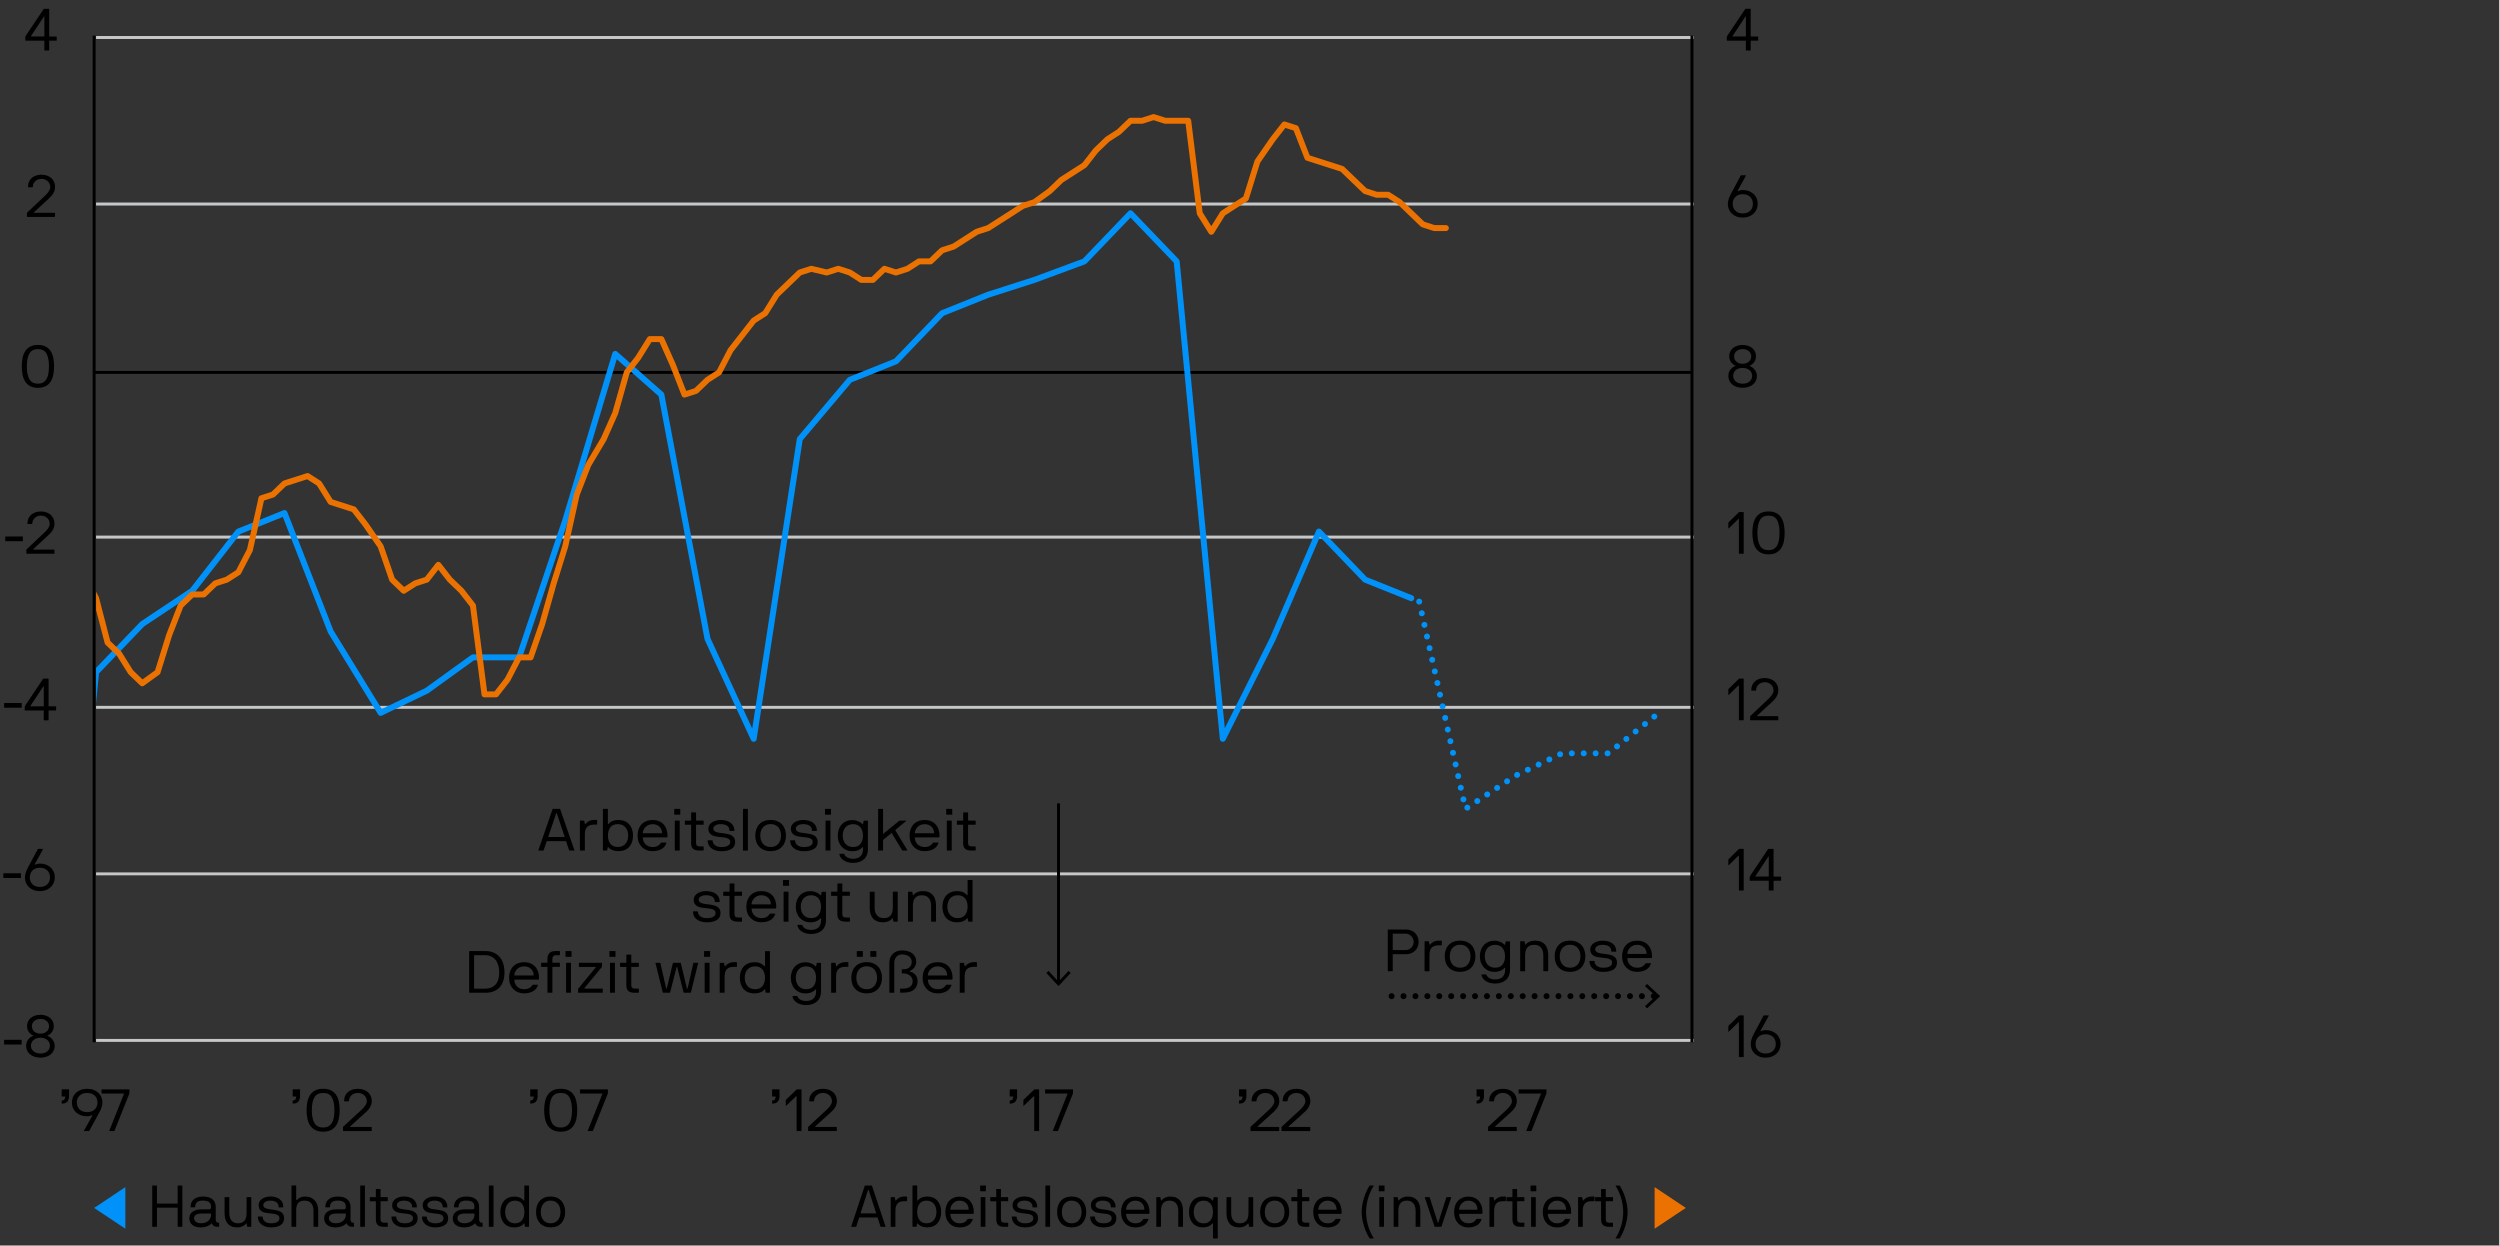 <?xml version="1.0" encoding="UTF-8"?><svg id="Layer_1" xmlns="http://www.w3.org/2000/svg" xmlns:xlink="http://www.w3.org/1999/xlink" viewBox="0 0 839 418"><rect x="0" y="0" width="839" height="418" fill="#333333" stroke="none"/><defs><clipPath id="clippath"><rect x="32.24" y="11.96" width="536.88" height="337.82" style="fill:none;"/></clipPath><clipPath id="clippath-1"><rect x="30.3" y="11.96" width="538.82" height="337.82" style="fill:none;"/></clipPath><clipPath id="clippath-2"><rect x="32.24" y="11.96" width="536.88" height="337.82" style="fill:none;"/></clipPath></defs><line x1="839" y1="-8.37" x2="839" y2="426.27" style="fill:none; stroke:#fff; stroke-miterlimit:10; stroke-width:.5px;"/><polygon points="31.59 405.38 42.06 412.35 42.06 398.4 31.59 405.38" style="fill:#0092f9;"/><path d="M59.72,411.72c-.07,0-.1-.03-.1-.1v-6.22c0-.07-.03-.1-.1-.1h-6.75c-.07,0-.1.03-.1.1v6.22c0,.07-.03.1-.1.1h-1.38c-.07,0-.1-.03-.1-.1v-13.66c0-.07.03-.1.1-.1h1.38c.07,0,.1.03.1.1v5.87c0,.07.03.1.1.1h6.75c.07,0,.1-.03.1-.1v-5.87c0-.07.03-.1.1-.1h1.38c.07,0,.1.03.1.1v13.66c0,.07-.03.1-.1.1h-1.38Z"/><path d="M63.94,405.1c0-.59.1-1.11.31-1.56.21-.45.5-.82.88-1.11.37-.3.82-.52,1.33-.66.51-.14,1.06-.22,1.65-.22,1.35,0,2.41.3,3.16.9.75.6,1.13,1.49,1.13,2.69v4.02c0,.43.08.74.23.92.15.18.41.27.78.27h.04c.07,0,.1.03.1.1v1.18c0,.07-.03.1-.1.1h-.08c-.7,0-1.2-.09-1.53-.27-.32-.18-.57-.46-.76-.86-.01-.03-.04-.04-.07-.05-.03,0-.06,0-.09.03-.01.03-.09.11-.22.25s-.33.29-.61.44c-.28.16-.63.3-1.07.43-.44.13-.97.2-1.59.22-1.26,0-2.22-.28-2.89-.85-.67-.56-1-1.3-1-2.21s.35-1.63,1.05-2.18c.7-.54,1.73-.82,3.08-.82h2.24c.3,0,.53-.04.68-.12.15-.08.23-.29.23-.63,0-.22-.02-.46-.06-.72-.04-.26-.15-.49-.32-.71-.18-.22-.45-.4-.82-.54-.37-.14-.87-.22-1.52-.22-.94,0-1.61.19-2.01.56-.39.37-.59.91-.59,1.6,0,.07-.03.1-.1.1h-1.38c-.07,0-.1-.03-.1-.1ZM70.83,407.35c0-.07-.03-.1-.1-.1h-2.95c-.55,0-1,.05-1.34.14-.34.09-.61.22-.81.37-.2.16-.33.33-.4.52-.07.19-.11.38-.11.58s.05.4.14.6c.09.2.24.38.43.54.2.16.44.29.73.38.29.1.63.15,1.02.15.62,0,1.14-.09,1.57-.27.43-.18.77-.4,1.04-.68.27-.28.47-.58.59-.92.12-.33.19-.67.19-.99v-.33Z"/><path d="M76.95,407.13c0,.45.05.87.15,1.28.1.41.26.77.49,1.08.23.32.53.57.9.76.37.19.82.29,1.36.29s.99-.08,1.36-.25c.37-.16.67-.4.9-.71.23-.31.39-.68.49-1.11.1-.43.15-.92.15-1.46v-5.16c0-.07.03-.1.1-.1h1.38c.07,0,.1.03.1.1v9.77c0,.07-.03.1-.1.1h-1.16c-.07,0-.11-.03-.12-.1l-.2-.98c-.01-.07-.04-.1-.08-.11-.04,0-.07.02-.1.07-.04.07-.12.17-.26.32-.13.14-.32.29-.57.44-.25.15-.55.28-.9.39s-.76.17-1.23.17c-.76,0-1.41-.12-1.94-.35-.53-.24-.97-.57-1.31-.99-.34-.43-.59-.93-.75-1.52-.16-.58-.24-1.22-.24-1.92v-5.28c0-.07.03-.1.1-.1h1.38c.07,0,.1.03.1.1v5.28Z"/><path d="M88.15,408.37c0,.22.04.46.13.71.08.25.24.48.45.7s.5.4.86.54c.35.14.81.22,1.36.22.22,0,.5-.02.82-.05.32-.03.63-.11.93-.23s.55-.29.76-.51c.21-.22.31-.53.31-.93,0-.35-.1-.63-.3-.83-.2-.2-.46-.35-.79-.45-.32-.1-.69-.18-1.11-.22-.42-.04-.85-.09-1.29-.14-.44-.05-.87-.12-1.29-.21-.42-.09-.79-.23-1.11-.42-.32-.2-.58-.47-.79-.81-.2-.34-.3-.79-.3-1.34,0-.41.1-.78.29-1.13.2-.35.47-.65.83-.91.35-.26.77-.46,1.26-.6.48-.14,1.02-.22,1.59-.22s1.17.07,1.69.22c.52.14.98.36,1.38.66.39.3.7.66.92,1.1.22.44.33.96.33,1.57,0,.07-.03.1-.1.1h-1.38c-.06,0-.1-.03-.1-.1,0-.71-.24-1.25-.72-1.61-.48-.37-1.15-.55-2.02-.55-.76,0-1.35.15-1.77.44-.42.3-.63.64-.63,1.03,0,.33.1.58.3.77.2.18.46.33.79.43.32.11.69.18,1.11.23.42.05.85.1,1.29.17.44.07.87.15,1.29.25.42.1.79.25,1.11.45.32.2.58.48.79.82.2.34.3.77.3,1.3,0,1.06-.4,1.84-1.19,2.34-.79.5-1.86.75-3.2.75-.75,0-1.4-.1-1.94-.3-.54-.2-1-.46-1.37-.78-.37-.32-.64-.7-.82-1.12-.18-.43-.27-.88-.27-1.35,0-.07.03-.1.1-.1h1.4c.07,0,.1.03.1.1Z"/><path d="M105.19,406.18c0-.39-.05-.79-.15-1.18-.1-.39-.26-.74-.49-1.04-.23-.3-.53-.55-.9-.74-.37-.19-.82-.29-1.36-.29-1.04,0-1.78.27-2.22.8-.45.53-.67,1.33-.67,2.39v5.49c0,.07-.03.1-.1.1h-1.38c-.07,0-.1-.03-.1-.1v-13.66c0-.07.03-.1.1-.1h1.38c.07,0,.1.03.1.1v4.73s.02.07.07.09c.05.02.09,0,.13-.03l.28-.26c.21-.18.52-.38.93-.6.41-.22.93-.32,1.58-.32.75,0,1.4.12,1.95.37.55.25,1.01.59,1.37,1.01.36.43.63.92.81,1.48.18.56.27,1.15.27,1.76v5.43c0,.07-.03.1-.1.1h-1.38c-.07,0-.1-.03-.1-.1v-5.43Z"/><path d="M109.18,405.1c0-.59.1-1.11.31-1.56.21-.45.5-.82.88-1.11.37-.3.82-.52,1.33-.66.51-.14,1.06-.22,1.65-.22,1.35,0,2.41.3,3.16.9.75.6,1.13,1.49,1.13,2.69v4.02c0,.43.08.74.23.92.15.18.41.27.78.27h.04c.07,0,.1.03.1.1v1.18c0,.07-.03.1-.1.1h-.08c-.7,0-1.2-.09-1.53-.27-.32-.18-.57-.46-.76-.86-.01-.03-.04-.04-.07-.05-.03,0-.06,0-.09.03-.01.03-.09.11-.22.25s-.33.29-.61.44c-.28.16-.63.3-1.07.43-.44.13-.97.2-1.59.22-1.26,0-2.22-.28-2.89-.85-.67-.56-1-1.3-1-2.21s.35-1.63,1.05-2.18c.7-.54,1.73-.82,3.08-.82h2.24c.3,0,.53-.04.68-.12.15-.08.23-.29.23-.63,0-.22-.02-.46-.06-.72-.04-.26-.15-.49-.32-.71-.18-.22-.45-.4-.82-.54-.37-.14-.87-.22-1.52-.22-.94,0-1.61.19-2.01.56-.39.37-.59.91-.59,1.6,0,.07-.03.1-.1.1h-1.38c-.07,0-.1-.03-.1-.1ZM116.07,407.35c0-.07-.03-.1-.1-.1h-2.95c-.55,0-1,.05-1.34.14-.34.09-.61.22-.81.37-.2.16-.33.33-.4.52-.07.19-.11.38-.11.58s.05.4.14.6c.09.2.24.38.43.54.2.16.44.29.73.38.29.1.63.15,1.02.15.62,0,1.14-.09,1.57-.27.43-.18.77-.4,1.04-.68.27-.28.47-.58.59-.92.12-.33.19-.67.19-.99v-.33Z"/><path d="M122.37,397.86c.07,0,.1.03.1.1v13.66c0,.07-.03.1-.1.1h-1.38c-.07,0-.1-.03-.1-.1v-13.66c0-.07.03-.1.1-.1h1.38Z"/><path d="M124.22,403.13c-.07,0-.1-.03-.1-.1v-1.18c0-.07.03-.1.1-.1h1.81c.07,0,.1-.03.1-.1v-2.52c0-.07.03-.1.1-.1h1.38c.07,0,.1.03.1.1v2.52c0,.07.03.1.1.1h2.22c.07,0,.1.03.1.1v1.18c0,.07-.03.1-.1.1h-2.22c-.07,0-.1.03-.1.1v5.93c0,.46.1.77.31.93s.5.25.88.25h1.14c.07,0,.1.03.1.1v1.18c0,.07-.03.1-.1.1h-1.18c-.98,0-1.68-.2-2.1-.61-.41-.41-.62-1.05-.62-1.94v-5.93c0-.07-.03-.1-.1-.1h-1.81Z"/><path d="M132.97,408.37c0,.22.04.46.13.71.08.25.24.48.45.7s.5.4.86.54c.35.14.81.22,1.36.22.22,0,.5-.02.82-.05.32-.03.63-.11.93-.23s.55-.29.76-.51c.21-.22.31-.53.31-.93,0-.35-.1-.63-.3-.83-.2-.2-.46-.35-.79-.45-.32-.1-.69-.18-1.11-.22-.42-.04-.85-.09-1.29-.14-.44-.05-.87-.12-1.29-.21-.42-.09-.79-.23-1.11-.42-.32-.2-.58-.47-.79-.81-.2-.34-.3-.79-.3-1.34,0-.41.1-.78.29-1.13.2-.35.47-.65.83-.91.35-.26.77-.46,1.26-.6.48-.14,1.02-.22,1.59-.22s1.17.07,1.69.22c.52.14.98.36,1.38.66.39.3.7.66.92,1.1.22.44.33.96.33,1.57,0,.07-.03.1-.1.1h-1.38c-.06,0-.1-.03-.1-.1,0-.71-.24-1.25-.72-1.61-.48-.37-1.15-.55-2.02-.55-.76,0-1.35.15-1.77.44-.42.3-.63.64-.63,1.03,0,.33.1.58.3.77.2.18.46.33.79.43.32.11.69.18,1.11.23.42.05.85.1,1.29.17.44.07.87.15,1.29.25.42.1.79.25,1.11.45.32.2.58.48.79.82.2.34.3.77.3,1.3,0,1.06-.4,1.84-1.19,2.34-.79.5-1.86.75-3.2.75-.75,0-1.4-.1-1.94-.3-.54-.2-1-.46-1.37-.78-.37-.32-.64-.7-.82-1.12-.18-.43-.27-.88-.27-1.35,0-.07.03-.1.1-.1h1.4c.07,0,.1.03.1.1Z"/><path d="M143.22,408.37c0,.22.04.46.13.71.08.25.24.48.45.7s.5.4.86.54c.35.14.81.22,1.36.22.22,0,.5-.02.82-.05.32-.03.63-.11.93-.23s.55-.29.76-.51c.21-.22.31-.53.31-.93,0-.35-.1-.63-.3-.83-.2-.2-.46-.35-.79-.45-.32-.1-.69-.18-1.11-.22-.42-.04-.85-.09-1.29-.14-.44-.05-.87-.12-1.29-.21-.42-.09-.79-.23-1.11-.42-.32-.2-.58-.47-.79-.81-.2-.34-.3-.79-.3-1.34,0-.41.1-.78.29-1.13.2-.35.47-.65.83-.91.35-.26.77-.46,1.26-.6.48-.14,1.02-.22,1.59-.22s1.17.07,1.69.22c.52.14.98.36,1.38.66.39.3.7.66.92,1.1.22.44.33.96.33,1.57,0,.07-.03.1-.1.1h-1.38c-.06,0-.1-.03-.1-.1,0-.71-.24-1.25-.72-1.61-.48-.37-1.15-.55-2.02-.55-.76,0-1.35.15-1.77.44-.42.3-.63.64-.63,1.03,0,.33.1.58.3.77.2.18.46.33.79.43.32.11.69.18,1.11.23.42.05.85.1,1.29.17.44.07.87.15,1.29.25.42.1.79.25,1.11.45.32.2.58.48.79.82.2.34.3.77.3,1.3,0,1.06-.4,1.84-1.19,2.34-.79.5-1.86.75-3.2.75-.75,0-1.4-.1-1.94-.3-.54-.2-1-.46-1.37-.78-.37-.32-.64-.7-.82-1.12-.18-.43-.27-.88-.27-1.35,0-.07.03-.1.1-.1h1.4c.07,0,.1.03.1.1Z"/><path d="M152.34,405.1c0-.59.1-1.11.31-1.56.21-.45.5-.82.88-1.11.37-.3.82-.52,1.33-.66.51-.14,1.06-.22,1.65-.22,1.35,0,2.41.3,3.16.9.75.6,1.13,1.49,1.13,2.69v4.02c0,.43.08.74.23.92.15.18.41.27.78.27h.04c.07,0,.1.03.1.1v1.18c0,.07-.03.1-.1.1h-.08c-.7,0-1.2-.09-1.53-.27-.32-.18-.57-.46-.76-.86-.01-.03-.04-.04-.07-.05-.03,0-.06,0-.09.03-.01.03-.09.11-.22.25s-.33.29-.61.44c-.28.16-.63.3-1.07.43-.44.13-.97.2-1.59.22-1.26,0-2.22-.28-2.89-.85-.67-.56-1-1.3-1-2.21s.35-1.63,1.05-2.18c.7-.54,1.73-.82,3.08-.82h2.24c.3,0,.53-.04.68-.12.15-.08.23-.29.23-.63,0-.22-.02-.46-.06-.72-.04-.26-.15-.49-.32-.71-.18-.22-.45-.4-.82-.54-.37-.14-.87-.22-1.52-.22-.94,0-1.61.19-2.01.56-.39.37-.59.91-.59,1.6,0,.07-.03.1-.1.1h-1.38c-.07,0-.1-.03-.1-.1ZM159.23,407.35c0-.07-.03-.1-.1-.1h-2.95c-.55,0-1,.05-1.34.14-.34.09-.61.22-.81.37-.2.16-.33.33-.4.52-.07.19-.11.38-.11.58s.05.4.14.6c.09.2.24.38.43.54.2.16.44.29.73.38.29.1.63.15,1.02.15.62,0,1.14-.09,1.57-.27.43-.18.77-.4,1.04-.68.27-.28.47-.58.59-.92.12-.33.19-.67.19-.99v-.33Z"/><path d="M165.53,397.86c.07,0,.1.03.1.1v13.66c0,.07-.03.1-.1.1h-1.38c-.07,0-.1-.03-.1-.1v-13.66c0-.07.03-.1.1-.1h1.38Z"/><path d="M177.56,411.62c0,.07-.03.1-.1.1h-1.16c-.07,0-.11-.03-.12-.1l-.2-.98c-.01-.07-.04-.1-.09-.1s-.08.02-.11.06-.1.13-.22.27c-.12.14-.3.29-.54.44-.24.16-.56.3-.96.42-.39.12-.89.19-1.48.19-.75,0-1.41-.12-1.99-.37-.58-.25-1.06-.6-1.46-1.06-.39-.46-.69-1-.9-1.63-.2-.63-.31-1.33-.31-2.11s.1-1.46.31-2.1c.21-.64.52-1.18.92-1.64.4-.46.89-.81,1.47-1.06.58-.25,1.23-.37,1.95-.37.49,0,.91.05,1.28.15.37.1.68.22.94.36.26.14.46.29.62.44.16.15.28.28.35.38.03.04.07.05.12.04.05-.01.08-.05.08-.1v-4.88c0-.07.03-.1.1-.1h1.38c.07,0,.1.03.1.1v13.66ZM169.53,406.74c0,.56.08,1.08.23,1.55.15.47.37.87.65,1.2.28.33.63.59,1.03.78.41.18.87.28,1.4.28s.98-.09,1.38-.28c.39-.18.72-.44.98-.78.26-.33.46-.73.59-1.2.13-.47.2-.98.2-1.55,0-1.14-.27-2.06-.8-2.76-.53-.7-1.32-1.04-2.35-1.04-.53,0-.99.09-1.4.28-.41.18-.75.44-1.03.78-.28.33-.5.74-.65,1.2-.15.47-.23.98-.23,1.55Z"/><path d="M189.67,406.74c0,.77-.11,1.48-.33,2.11-.22.63-.54,1.17-.95,1.63-.41.46-.93.81-1.54,1.06-.61.25-1.3.37-2.06.37s-1.46-.12-2.07-.37c-.6-.25-1.12-.6-1.54-1.06-.42-.46-.74-1-.96-1.63-.22-.63-.32-1.33-.32-2.11s.11-1.48.32-2.12c.22-.64.53-1.18.96-1.64.42-.46.93-.81,1.54-1.06.6-.25,1.29-.37,2.07-.37s1.45.13,2.06.38,1.12.61,1.54,1.06c.41.45.73,1,.95,1.64.22.64.33,1.35.33,2.11ZM188.1,406.73c0-.57-.08-1.08-.23-1.55-.15-.47-.37-.87-.65-1.2-.28-.34-.63-.6-1.03-.78-.41-.18-.87-.28-1.4-.28s-.99.09-1.4.28c-.41.18-.75.44-1.03.78-.28.34-.5.74-.65,1.2-.15.47-.23.98-.23,1.55s.08,1.08.23,1.55c.15.47.37.87.65,1.2.28.34.63.6,1.03.78.41.18.87.28,1.4.28s.99-.09,1.4-.28c.41-.18.75-.44,1.03-.78.28-.34.5-.74.65-1.2.15-.47.23-.98.23-1.55Z"/><polygon points="565.76 405.38 555.29 412.35 555.29 398.4 565.76 405.38" style="fill:#eb7200;"/><path d="M288.44,408.59c-.07,0-.11.03-.14.1l-.94,2.93c-.03.07-.07.1-.14.1h-1.46c-.09,0-.12-.03-.1-.1l4.55-13.66c.03-.07.07-.1.12-.1h2.19c.05,0,.09.03.12.1l4.55,13.66c.03.07,0,.1-.1.1h-1.46c-.07,0-.11-.03-.14-.1l-.94-2.93c-.03-.07-.07-.1-.14-.1h-5.97ZM291.51,399.31c-.03-.05-.06-.08-.09-.08s-.06.03-.09.08l-2.52,7.8c-.01.07,0,.1.06.1h5.1c.05,0,.07-.03.06-.1l-2.52-7.8Z"/><path d="M298.92,401.85c0-.07.03-.1.1-.1h1.16c.07,0,.1.03.12.1l.2.98c.01.05.04.09.08.1.04.01.08,0,.12-.06.09-.12.21-.25.36-.4.15-.15.34-.3.56-.43s.49-.25.79-.34c.3-.09.64-.14,1.02-.14h.89c.07,0,.1.03.1.1v1.36c0,.07-.03.1-.1.1h-.83c-1.06,0-1.83.26-2.29.79-.47.53-.7,1.33-.7,2.4v5.32c0,.07-.03.1-.1.1h-1.38c-.07,0-.1-.03-.1-.1v-9.77Z"/><path d="M306.24,397.95c0-.07.03-.1.1-.1h1.38c.07,0,.1.03.1.1v4.88c0,.05.03.09.08.1.05.01.09,0,.12-.04.08-.1.2-.23.35-.38.16-.15.36-.3.62-.44.26-.14.57-.27.94-.36.37-.1.79-.15,1.28-.15.72,0,1.37.12,1.95.37.58.25,1.07.6,1.47,1.06.4.46.71,1.01.92,1.64.21.64.31,1.34.31,2.1s-.1,1.48-.31,2.11c-.2.63-.5,1.17-.9,1.63-.39.46-.88.81-1.46,1.06-.58.25-1.24.37-1.99.37-.59,0-1.08-.06-1.48-.19-.39-.12-.72-.27-.96-.42-.25-.16-.43-.31-.54-.44-.11-.14-.18-.23-.21-.27-.03-.04-.06-.06-.11-.06s-.08.03-.09.1l-.2.98c-.01.07-.05.1-.12.1h-1.16c-.07,0-.1-.03-.1-.1v-13.66ZM314.27,406.74c0-.56-.08-1.08-.23-1.55-.15-.47-.37-.87-.65-1.2-.28-.33-.63-.59-1.03-.78-.41-.18-.87-.28-1.4-.28-1.05,0-1.84.35-2.36,1.04-.53.7-.79,1.61-.79,2.76,0,.56.07,1.08.2,1.55.13.47.33.87.59,1.2.26.33.59.59.98.78.39.18.85.28,1.38.28s.99-.09,1.4-.28c.41-.18.75-.44,1.03-.78.28-.33.5-.73.65-1.2.15-.47.23-.98.23-1.55Z"/><path d="M319.04,407.35c-.07,0-.1.03-.1.1,0,.39.07.78.22,1.15s.35.71.61.99c.26.29.59.52.97.69.39.17.82.26,1.31.26.72,0,1.3-.14,1.73-.43.43-.29.74-.61.93-.96.03-.07.08-.1.16-.1h1.48s.05,0,.08.02c.03.01.03.04.02.08-.12.46-.31.86-.58,1.21-.27.35-.6.64-.98.87-.39.23-.82.4-1.3.52-.48.12-.99.18-1.53.18-.72,0-1.38-.12-1.97-.37-.59-.25-1.1-.6-1.52-1.06-.42-.46-.75-1-.97-1.63-.23-.63-.34-1.33-.34-2.11s.11-1.48.33-2.12c.22-.64.54-1.18.96-1.63.41-.45.92-.8,1.52-1.05.6-.25,1.26-.37,2-.37s1.39.12,1.98.37c.58.25,1.08.6,1.49,1.06.41.46.72,1.01.94,1.64.22.64.32,1.34.32,2.1,0,.41-.05.61-.16.61h-7.58ZM325.08,405.89c0-.33-.06-.67-.17-1.01-.11-.35-.29-.67-.53-.95-.24-.29-.56-.52-.95-.71-.39-.18-.85-.28-1.39-.28s-1,.1-1.39.31c-.39.2-.71.46-.96.76-.26.3-.45.62-.57.96-.12.34-.19.65-.19.93,0,.05.03.08.1.08h5.95c.07,0,.1-.03.1-.08Z"/><path d="M330.77,397.86c.07,0,.1.03.1.1v1.73c0,.07-.03.1-.1.1h-1.73c-.07,0-.1-.03-.1-.1v-1.73c0-.07.03-.1.1-.1h1.73ZM330.6,401.75c.07,0,.1.03.1.1v9.77c0,.07-.03.1-.1.1h-1.38c-.07,0-.1-.03-.1-.1v-9.77c0-.07.03-.1.1-.1h1.38Z"/><path d="M332.43,403.13c-.07,0-.1-.03-.1-.1v-1.18c0-.07.03-.1.1-.1h1.81c.07,0,.1-.03.1-.1v-2.52c0-.07.03-.1.1-.1h1.38c.07,0,.1.03.1.1v2.52c0,.07.03.1.1.1h2.22c.07,0,.1.03.1.1v1.18c0,.07-.03.1-.1.1h-2.22c-.07,0-.1.03-.1.1v5.93c0,.46.1.77.31.93s.5.25.88.25h1.14c.07,0,.1.03.1.1v1.18c0,.07-.03.1-.1.1h-1.18c-.98,0-1.68-.2-2.1-.61-.41-.41-.62-1.05-.62-1.94v-5.93c0-.07-.03-.1-.1-.1h-1.81Z"/><path d="M341.17,408.37c0,.22.04.46.13.71.08.25.24.48.45.7s.5.4.86.54c.35.14.81.22,1.36.22.22,0,.5-.02.82-.05.32-.03.63-.11.93-.23s.55-.29.76-.51c.21-.22.31-.53.31-.93,0-.35-.1-.63-.3-.83-.2-.2-.46-.35-.79-.45-.32-.1-.69-.18-1.11-.22-.42-.04-.85-.09-1.29-.14-.44-.05-.87-.12-1.29-.21-.42-.09-.79-.23-1.11-.42-.32-.2-.58-.47-.79-.81-.2-.34-.3-.79-.3-1.34,0-.41.1-.78.29-1.13.2-.35.47-.65.83-.91.35-.26.77-.46,1.26-.6.48-.14,1.02-.22,1.59-.22s1.17.07,1.69.22c.52.14.98.36,1.38.66.39.3.7.66.92,1.1.22.44.33.96.33,1.57,0,.07-.03.1-.1.1h-1.38c-.06,0-.1-.03-.1-.1,0-.71-.24-1.25-.72-1.61-.48-.37-1.15-.55-2.02-.55-.76,0-1.35.15-1.77.44-.42.3-.63.64-.63,1.03,0,.33.1.58.3.77.2.18.46.33.79.43.32.11.69.18,1.11.23.42.05.85.1,1.29.17.44.07.87.15,1.29.25.42.1.79.25,1.11.45.32.2.58.48.79.82.2.34.3.77.3,1.3,0,1.06-.4,1.84-1.19,2.34-.79.5-1.86.75-3.2.75-.75,0-1.4-.1-1.94-.3-.54-.2-1-.46-1.37-.78-.37-.32-.64-.7-.82-1.12-.18-.43-.27-.88-.27-1.35,0-.07.03-.1.1-.1h1.4c.07,0,.1.03.1.1Z"/><path d="M352.31,397.86c.07,0,.1.03.1.1v13.66c0,.07-.03.1-.1.1h-1.38c-.07,0-.1-.03-.1-.1v-13.66c0-.07.03-.1.1-.1h1.38Z"/><path d="M364.54,406.74c0,.77-.11,1.48-.33,2.11-.22.63-.54,1.17-.95,1.63-.41.46-.93.81-1.54,1.06-.61.25-1.3.37-2.06.37s-1.46-.12-2.07-.37c-.6-.25-1.12-.6-1.54-1.06-.42-.46-.74-1-.96-1.63-.22-.63-.32-1.33-.32-2.11s.11-1.48.32-2.12c.22-.64.53-1.18.96-1.64.42-.46.93-.81,1.54-1.06.6-.25,1.29-.37,2.07-.37s1.45.13,2.06.38,1.12.61,1.54,1.06c.41.45.73,1,.95,1.64.22.64.33,1.35.33,2.11ZM362.97,406.73c0-.57-.08-1.08-.23-1.55-.15-.47-.37-.87-.65-1.2-.28-.34-.63-.6-1.03-.78-.41-.18-.87-.28-1.4-.28s-.99.09-1.4.28c-.41.18-.75.44-1.03.78-.28.34-.5.74-.65,1.2-.15.47-.23.98-.23,1.55s.08,1.08.23,1.55c.15.47.37.87.65,1.2.28.34.63.6,1.03.78.41.18.87.28,1.4.28s.99-.09,1.4-.28c.41-.18.75-.44,1.03-.78.28-.34.5-.74.65-1.2.15-.47.23-.98.23-1.55Z"/><path d="M367.46,408.37c0,.22.04.46.13.71.08.25.24.48.45.7s.5.4.86.54c.35.14.81.22,1.36.22.22,0,.5-.02.82-.05.32-.03.63-.11.93-.23s.55-.29.76-.51c.21-.22.31-.53.31-.93,0-.35-.1-.63-.3-.83-.2-.2-.46-.35-.79-.45-.32-.1-.69-.18-1.11-.22-.42-.04-.85-.09-1.29-.14-.44-.05-.87-.12-1.29-.21-.42-.09-.79-.23-1.11-.42-.32-.2-.58-.47-.79-.81-.2-.34-.3-.79-.3-1.34,0-.41.1-.78.29-1.13.2-.35.47-.65.83-.91.35-.26.77-.46,1.26-.6.48-.14,1.02-.22,1.59-.22s1.17.07,1.69.22c.52.14.98.36,1.38.66.39.3.7.66.92,1.1.22.44.33.96.33,1.57,0,.07-.03.1-.1.1h-1.38c-.06,0-.1-.03-.1-.1,0-.71-.24-1.25-.72-1.61-.48-.37-1.15-.55-2.02-.55-.76,0-1.35.15-1.77.44-.42.3-.63.64-.63,1.03,0,.33.1.58.3.77.2.18.46.33.79.43.32.11.69.18,1.11.23.42.05.85.1,1.29.17.44.07.87.15,1.29.25.42.1.79.25,1.11.45.32.2.58.48.79.82.2.34.3.77.3,1.3,0,1.06-.4,1.84-1.19,2.34-.79.5-1.86.75-3.2.75-.75,0-1.4-.1-1.94-.3-.54-.2-1-.46-1.37-.78-.37-.32-.64-.7-.82-1.12-.18-.43-.27-.88-.27-1.35,0-.07.03-.1.1-.1h1.4c.07,0,.1.03.1.1Z"/><path d="M378.01,407.35c-.07,0-.1.03-.1.1,0,.39.07.78.22,1.15s.35.71.61.99c.26.29.59.52.97.69.39.17.82.26,1.31.26.72,0,1.3-.14,1.73-.43.43-.29.74-.61.93-.96.03-.07.08-.1.16-.1h1.48s.05,0,.08.02c.03.01.03.04.02.08-.12.46-.31.86-.58,1.21-.27.35-.6.64-.98.87-.39.23-.82.4-1.3.52-.48.12-.99.18-1.53.18-.72,0-1.38-.12-1.97-.37-.59-.25-1.1-.6-1.52-1.06-.42-.46-.75-1-.97-1.63-.23-.63-.34-1.33-.34-2.11s.11-1.48.33-2.12c.22-.64.54-1.18.96-1.63.41-.45.92-.8,1.52-1.05.6-.25,1.26-.37,2-.37s1.39.12,1.98.37c.58.25,1.08.6,1.49,1.06.41.46.72,1.01.94,1.64.22.64.32,1.34.32,2.1,0,.41-.05.61-.16.61h-7.58ZM384.05,405.89c0-.33-.06-.67-.17-1.01-.11-.35-.29-.67-.53-.95-.24-.29-.56-.52-.95-.71-.39-.18-.85-.28-1.39-.28s-1,.1-1.39.31c-.39.2-.71.46-.96.76-.26.3-.45.62-.57.96-.12.34-.19.65-.19.93,0,.05.03.08.1.08h5.95c.07,0,.1-.03.1-.08Z"/><path d="M395.43,406.34c0-.45-.05-.87-.15-1.28-.1-.41-.26-.77-.49-1.08-.23-.32-.53-.57-.9-.76-.37-.19-.82-.29-1.36-.29s-.99.08-1.36.25c-.37.16-.67.4-.9.71-.23.31-.39.68-.49,1.11-.1.43-.15.92-.15,1.46v5.16c0,.07-.03.1-.1.1h-1.38c-.07,0-.1-.03-.1-.1v-9.77c0-.07.03-.1.1-.1h1.16c.07,0,.1.03.12.1l.2.98c.01.07.04.1.08.11.04,0,.07-.02.1-.07.04-.07.12-.17.26-.31.13-.14.32-.29.57-.44.25-.15.55-.28.9-.39.35-.11.76-.17,1.23-.17.76,0,1.41.12,1.94.35.53.24.97.57,1.31.99.34.43.59.93.75,1.52.16.58.24,1.22.24,1.92v5.28c0,.07-.03.1-.1.1h-1.38c-.07,0-.1-.03-.1-.1v-5.28Z"/><path d="M408.65,415.52c0,.07-.03.1-.1.1h-1.38c-.07,0-.1-.03-.1-.1v-4.88c0-.05-.03-.09-.08-.1-.05-.01-.09,0-.12.04-.08.11-.2.23-.35.38-.16.15-.36.3-.62.44-.26.14-.57.27-.94.36-.37.1-.79.15-1.28.15-.72,0-1.37-.12-1.95-.37-.58-.25-1.07-.6-1.47-1.06-.4-.46-.71-1-.92-1.63-.21-.63-.31-1.33-.31-2.11s.1-1.46.31-2.1c.2-.64.5-1.18.9-1.64.39-.46.88-.81,1.46-1.06.58-.25,1.24-.37,1.99-.37.59,0,1.08.06,1.48.19.39.12.71.27.96.42.24.16.42.31.54.44s.19.23.22.27c.03.04.06.06.11.06s.08-.03.09-.1l.2-.98c.01-.07.05-.1.12-.1h1.16c.07,0,.1.03.1.1v13.66ZM400.61,406.74c0,.56.08,1.08.23,1.55.15.47.37.87.65,1.2.28.33.63.59,1.03.78.41.18.87.28,1.4.28,1.04,0,1.82-.35,2.35-1.04.53-.7.8-1.61.8-2.76,0-.56-.07-1.08-.2-1.55-.13-.47-.33-.87-.59-1.2-.26-.33-.59-.59-.98-.78-.39-.18-.85-.28-1.38-.28s-.99.09-1.4.28c-.41.18-.75.44-1.03.78-.28.33-.5.74-.65,1.2-.15.47-.23.98-.23,1.55Z"/><path d="M413.19,407.13c0,.45.05.87.15,1.28.1.41.26.77.49,1.08.23.32.53.57.9.76.37.19.82.29,1.36.29s.99-.08,1.36-.25c.37-.16.67-.4.9-.71.23-.31.39-.68.49-1.11.1-.43.15-.92.15-1.46v-5.16c0-.07.03-.1.1-.1h1.38c.06,0,.1.03.1.1v9.77c0,.07-.03.1-.1.1h-1.16c-.07,0-.11-.03-.12-.1l-.2-.98c-.01-.07-.04-.1-.08-.11-.04,0-.07.02-.1.07-.04.07-.12.17-.26.32-.13.14-.32.29-.57.44-.25.15-.55.28-.9.39s-.76.17-1.23.17c-.76,0-1.41-.12-1.94-.35-.53-.24-.97-.57-1.31-.99-.34-.43-.59-.93-.75-1.52-.16-.58-.24-1.22-.24-1.92v-5.28c0-.07.03-.1.1-.1h1.38c.07,0,.1.03.1.1v5.28Z"/><path d="M432.67,406.74c0,.77-.11,1.48-.33,2.11-.22.63-.54,1.17-.96,1.63-.41.46-.93.81-1.54,1.06-.61.25-1.3.37-2.06.37s-1.46-.12-2.07-.37c-.6-.25-1.12-.6-1.54-1.06-.42-.46-.74-1-.95-1.63-.22-.63-.33-1.33-.33-2.11s.11-1.48.33-2.12c.22-.64.53-1.18.95-1.64.42-.46.93-.81,1.54-1.06.6-.25,1.29-.37,2.07-.37s1.45.13,2.06.38,1.12.61,1.54,1.06c.41.45.73,1,.96,1.64.22.64.33,1.35.33,2.11ZM431.09,406.73c0-.57-.08-1.08-.23-1.55-.15-.47-.37-.87-.65-1.2-.28-.34-.63-.6-1.03-.78-.41-.18-.87-.28-1.4-.28s-.99.09-1.4.28c-.41.18-.75.44-1.03.78-.28.34-.5.74-.65,1.2-.15.47-.23.98-.23,1.55s.08,1.08.23,1.55c.15.47.37.87.65,1.2.28.34.63.6,1.03.78.41.18.87.28,1.4.28s.99-.09,1.4-.28c.41-.18.75-.44,1.03-.78.28-.34.5-.74.65-1.2.15-.47.23-.98.23-1.55Z"/><path d="M433.48,403.13c-.07,0-.1-.03-.1-.1v-1.18c0-.07.03-.1.1-.1h1.81c.07,0,.1-.03.1-.1v-2.52c0-.07.03-.1.1-.1h1.38c.07,0,.1.03.1.1v2.52c0,.07.03.1.1.1h2.23c.07,0,.1.03.1.1v1.18c0,.07-.03.1-.1.1h-2.23c-.07,0-.1.03-.1.1v5.93c0,.46.1.77.3.93s.5.25.88.25h1.14c.07,0,.1.03.1.1v1.18c0,.07-.03.1-.1.1h-1.18c-.98,0-1.68-.2-2.1-.61-.41-.41-.62-1.05-.62-1.94v-5.93c0-.07-.03-.1-.1-.1h-1.81Z"/><path d="M442.51,407.35c-.07,0-.1.03-.1.1,0,.39.07.78.22,1.15.14.37.35.71.61.99.26.29.59.52.97.69.39.17.82.26,1.31.26.72,0,1.3-.14,1.73-.43.43-.29.74-.61.92-.96.03-.07.08-.1.16-.1h1.48s.05,0,.08.02c.03.01.03.04.02.08-.12.46-.31.86-.58,1.21-.27.35-.6.64-.98.87-.39.23-.82.4-1.3.52-.48.12-.99.18-1.53.18-.72,0-1.38-.12-1.97-.37-.59-.25-1.1-.6-1.52-1.06-.42-.46-.75-1-.97-1.63-.23-.63-.34-1.33-.34-2.11s.11-1.48.33-2.12c.22-.64.54-1.18.95-1.63.41-.45.92-.8,1.52-1.05.6-.25,1.26-.37,2-.37s1.4.12,1.98.37c.58.25,1.08.6,1.49,1.06.41.46.72,1.01.94,1.64.22.64.32,1.34.32,2.1,0,.41-.05.61-.16.61h-7.58ZM448.56,405.89c0-.33-.06-.67-.17-1.01-.11-.35-.29-.67-.53-.95-.24-.29-.56-.52-.95-.71-.39-.18-.85-.28-1.39-.28s-1,.1-1.39.31c-.39.2-.71.46-.96.76-.26.3-.45.62-.57.96-.12.34-.19.65-.19.93,0,.05.03.08.1.08h5.95c.07,0,.1-.03.1-.08Z"/><path d="M458.46,406.74c0,1.55.22,3.08.66,4.58.44,1.5,1.07,2.9,1.9,4.2.04.07.02.1-.06.1h-1.24c-.07,0-.11-.03-.14-.1-.34-.54-.67-1.15-.98-1.83-.31-.68-.59-1.4-.83-2.17-.24-.76-.43-1.55-.57-2.36-.14-.81-.22-1.62-.22-2.42s.07-1.61.22-2.42c.14-.81.33-1.6.57-2.36.24-.76.51-1.48.83-2.17.32-.68.64-1.29.98-1.83.03-.07.07-.1.14-.1h1.24c.08,0,.1.03.06.1-.83,1.3-1.46,2.7-1.9,4.2-.44,1.5-.66,3.03-.66,4.58Z"/><path d="M464.55,397.86c.07,0,.1.03.1.1v1.73c0,.07-.03.1-.1.1h-1.73c-.07,0-.1-.03-.1-.1v-1.73c0-.07.03-.1.1-.1h1.73ZM464.37,401.75c.07,0,.1.03.1.1v9.77c0,.07-.03.1-.1.1h-1.38c-.07,0-.1-.03-.1-.1v-9.77c0-.07.03-.1.1-.1h1.38Z"/><path d="M475.08,406.34c0-.45-.05-.87-.15-1.28-.1-.41-.26-.77-.49-1.08-.23-.32-.53-.57-.9-.76-.37-.19-.82-.29-1.36-.29s-.99.08-1.36.25c-.37.16-.67.4-.9.71-.23.31-.39.68-.49,1.11-.1.43-.15.92-.15,1.46v5.16c0,.07-.03.1-.1.1h-1.38c-.07,0-.1-.03-.1-.1v-9.77c0-.07.03-.1.1-.1h1.16c.07,0,.1.03.12.1l.2.98c.01.07.04.1.08.11.04,0,.07-.02.1-.07.04-.07.12-.17.26-.31.13-.14.32-.29.57-.44.25-.15.55-.28.9-.39.35-.11.76-.17,1.23-.17.76,0,1.41.12,1.94.35.53.24.97.57,1.31.99.34.43.59.93.75,1.52.16.58.24,1.22.24,1.92v5.28c0,.07-.03.1-.1.1h-1.38c-.07,0-.1-.03-.1-.1v-5.28Z"/><path d="M485.38,401.85c.03-.07.07-.1.14-.1h1.44c.08,0,.1.03.08.1l-3.29,9.77c-.03.07-.07.1-.12.1h-2.07c-.05,0-.09-.03-.12-.1l-3.29-9.77c-.03-.07,0-.1.08-.1h1.44c.07,0,.11.03.14.1l2.7,8.41c.03.07.06.1.1.1s.07-.03.1-.1l2.68-8.41Z"/><path d="M489.79,407.35c-.07,0-.1.03-.1.1,0,.39.07.78.22,1.15.14.37.35.71.61.99.26.29.59.52.97.69.39.17.82.26,1.31.26.72,0,1.3-.14,1.73-.43.43-.29.74-.61.92-.96.03-.07.08-.1.16-.1h1.48s.05,0,.08.02c.03.01.03.04.02.08-.12.46-.31.86-.58,1.21-.27.35-.6.64-.98.87-.39.23-.82.4-1.3.52-.48.12-.99.18-1.53.18-.72,0-1.38-.12-1.97-.37-.59-.25-1.1-.6-1.52-1.06-.42-.46-.75-1-.97-1.63-.23-.63-.34-1.33-.34-2.11s.11-1.48.33-2.12c.22-.64.54-1.18.95-1.63.41-.45.92-.8,1.52-1.05.6-.25,1.26-.37,2-.37s1.4.12,1.98.37c.58.25,1.08.6,1.49,1.06.41.46.72,1.01.94,1.64.22.64.32,1.34.32,2.1,0,.41-.05.61-.16.61h-7.58ZM495.83,405.89c0-.33-.06-.67-.17-1.01-.11-.35-.29-.67-.53-.95-.24-.29-.56-.52-.95-.71-.39-.18-.85-.28-1.39-.28s-1,.1-1.39.31c-.39.2-.71.46-.96.76-.26.3-.45.62-.57.96-.12.34-.19.65-.19.93,0,.05.03.08.1.08h5.95c.07,0,.1-.03.1-.08Z"/><path d="M499.85,401.85c0-.07.03-.1.1-.1h1.16c.07,0,.1.03.12.1l.2.98c.01.05.04.09.08.1.04.01.08,0,.12-.06.09-.12.21-.25.36-.4.15-.15.34-.3.56-.43.22-.14.49-.25.79-.34.3-.09.64-.14,1.02-.14h.89c.07,0,.1.03.1.1v1.36c0,.07-.03.1-.1.1h-.83c-1.06,0-1.83.26-2.29.79-.47.53-.7,1.33-.7,2.4v5.32c0,.07-.03.1-.1.1h-1.38c-.07,0-.1-.03-.1-.1v-9.77Z"/><path d="M505.66,403.13c-.07,0-.1-.03-.1-.1v-1.18c0-.07.03-.1.1-.1h1.81c.07,0,.1-.03.1-.1v-2.52c0-.07.03-.1.1-.1h1.38c.07,0,.1.03.1.1v2.52c0,.07.03.1.1.1h2.23c.07,0,.1.03.1.1v1.18c0,.07-.03.1-.1.1h-2.23c-.07,0-.1.03-.1.1v5.93c0,.46.1.77.3.93s.5.25.88.25h1.14c.07,0,.1.03.1.1v1.18c0,.07-.03.1-.1.1h-1.18c-.98,0-1.68-.2-2.1-.61-.41-.41-.62-1.05-.62-1.94v-5.93c0-.07-.03-.1-.1-.1h-1.81Z"/><path d="M515.48,397.86c.07,0,.1.03.1.1v1.73c0,.07-.03.1-.1.1h-1.73c-.07,0-.1-.03-.1-.1v-1.73c0-.07.03-.1.1-.1h1.73ZM515.31,401.75c.07,0,.1.03.1.1v9.77c0,.07-.03.1-.1.1h-1.38c-.07,0-.1-.03-.1-.1v-9.77c0-.07.03-.1.1-.1h1.38Z"/><path d="M519.54,407.35c-.07,0-.1.03-.1.1,0,.39.07.78.22,1.15.14.37.35.71.61.99.26.29.59.52.97.69.39.17.82.26,1.31.26.72,0,1.3-.14,1.73-.43.43-.29.74-.61.92-.96.03-.07.08-.1.16-.1h1.48s.05,0,.08.02c.03.01.03.04.02.08-.12.46-.31.86-.58,1.21-.27.35-.6.64-.98.87-.39.23-.82.4-1.3.52-.48.12-.99.18-1.53.18-.72,0-1.38-.12-1.97-.37-.59-.25-1.1-.6-1.52-1.06-.42-.46-.75-1-.97-1.63-.23-.63-.34-1.33-.34-2.11s.11-1.48.33-2.12c.22-.64.54-1.18.95-1.63.41-.45.92-.8,1.52-1.05.6-.25,1.26-.37,2-.37s1.4.12,1.98.37c.58.25,1.08.6,1.49,1.06.41.46.72,1.01.94,1.64.22.64.32,1.34.32,2.1,0,.41-.05.61-.16.61h-7.58ZM525.58,405.89c0-.33-.06-.67-.17-1.01-.11-.35-.29-.67-.53-.95-.24-.29-.56-.52-.95-.71-.39-.18-.85-.28-1.39-.28s-1,.1-1.39.31c-.39.2-.71.46-.96.76-.26.3-.45.62-.57.96-.12.34-.19.65-.19.93,0,.05.03.08.1.08h5.95c.07,0,.1-.03.1-.08Z"/><path d="M529.6,401.85c0-.07.03-.1.1-.1h1.16c.07,0,.1.03.12.1l.2.98c.01.05.04.09.08.1.04.01.08,0,.12-.06.09-.12.21-.25.36-.4.15-.15.34-.3.56-.43.22-.14.49-.25.79-.34.3-.09.64-.14,1.02-.14h.89c.07,0,.1.03.1.1v1.36c0,.07-.03.1-.1.1h-.83c-1.06,0-1.83.26-2.29.79-.47.53-.7,1.33-.7,2.4v5.32c0,.07-.03.1-.1.1h-1.38c-.07,0-.1-.03-.1-.1v-9.77Z"/><path d="M535.41,403.13c-.07,0-.1-.03-.1-.1v-1.18c0-.07.03-.1.1-.1h1.81c.07,0,.1-.03.1-.1v-2.52c0-.07.03-.1.1-.1h1.38c.07,0,.1.03.1.1v2.52c0,.07.03.1.1.1h2.23c.07,0,.1.03.1.1v1.18c0,.07-.03.1-.1.1h-2.23c-.07,0-.1.03-.1.1v5.93c0,.46.1.77.3.93s.5.25.88.25h1.14c.07,0,.1.03.1.1v1.18c0,.07-.03.1-.1.1h-1.18c-.98,0-1.68-.2-2.1-.61-.41-.41-.62-1.05-.62-1.94v-5.93c0-.07-.03-.1-.1-.1h-1.81Z"/><path d="M544.74,406.74c0-1.55-.22-3.07-.66-4.58-.44-1.5-1.07-2.9-1.9-4.2-.04-.07-.02-.1.06-.1h1.24c.05,0,.1.03.14.1.34.54.67,1.15.98,1.83.32.68.59,1.4.83,2.17.24.76.43,1.55.57,2.36.14.81.22,1.62.22,2.42s-.07,1.61-.22,2.42c-.14.81-.33,1.6-.57,2.36s-.51,1.48-.83,2.17c-.32.68-.64,1.29-.98,1.83-.04.07-.09.1-.14.1h-1.24c-.08,0-.1-.03-.06-.1.83-1.3,1.46-2.7,1.9-4.2.44-1.5.66-3.03.66-4.58Z"/><path d="M32.24,12.58h536.23M32.24,68.47h536.23M32.24,180.25h536.23M32.24,237.38h536.23M32.24,293.27h536.23M32.24,349.16h536.23" style="fill:none; stroke:#c5c7c9; stroke-linejoin:round;"/><line x1="567.82" y1="11.96" x2="567.82" y2="349.78" style="fill:none; stroke:#000; stroke-linejoin:round;"/><line x1="31.59" y1="349.78" x2="31.59" y2="11.96" style="fill:none; stroke:#000; stroke-linejoin:round;"/><line x1="31.59" y1="124.98" x2="567.82" y2="124.98" style="fill:none; stroke:#000; stroke-linejoin:round;"/><g style="clip-path:url(#clippath);"><polyline points="16.75 388.28 32.24 225.58 47.73 209.44 64.51 198.26 79.99 178.39 95.48 172.18 110.97 211.92 127.74 239.24 143.23 231.79 158.72 220.61 174.2 220.61 189.69 174.66 206.47 118.77 221.95 132.43 237.44 214.4 252.93 247.94 268.41 147.34 285.19 127.47 300.68 121.26 316.17 105.11 331.65 98.9 347.14 93.93 363.92 87.72 379.4 71.58 394.89 87.72 410.38 247.94 427.15 214.4 442.64 178.39 458.13 194.53 473.61 200.74" style="fill:none; stroke:#0092f9; stroke-linecap:round; stroke-linejoin:round; stroke-width:2px;"/></g><g style="clip-path:url(#clippath-1);"><polyline points="476.28 201.9 491.83 271.45 508.67 260.28 524.21 252.82 539.75 252.82 555.29 240.4" style="fill:none; stroke:#0092f9; stroke-dasharray:0 4; stroke-linecap:round; stroke-linejoin:round; stroke-width:2px;"/></g><g style="clip-path:url(#clippath-2);"><polyline points="16.75 174.66 20.63 185.84 24.5 189.56 28.37 193.29 32.24 200.74 36.11 215.65 39.98 219.37 43.86 225.58 47.73 229.31 52.89 225.58 56.76 213.16 60.63 203.23 64.51 199.5 68.38 199.5 72.25 195.77 76.12 194.53 79.99 192.05 83.86 184.6 87.74 167.21 91.61 165.97 95.48 162.24 99.35 161 103.22 159.76 107.09 162.24 110.97 168.45 114.84 169.69 118.71 170.93 122.58 175.9 127.74 183.35 131.61 194.53 135.49 198.26 139.36 195.77 143.23 194.53 147.1 189.56 150.97 194.53 154.85 198.26 158.72 203.23 162.59 233.03 166.46 233.03 170.33 228.07 174.2 220.61 178.08 220.61 181.95 209.44 185.82 195.77 189.69 183.35 193.56 165.97 197.43 156.03 202.6 147.34 206.47 138.64 210.34 124.98 214.21 120.01 218.08 113.8 221.95 113.8 225.83 122.5 229.7 132.43 233.57 131.19 237.44 127.47 241.31 124.98 245.18 117.53 249.06 112.56 252.93 107.59 256.8 105.11 260.67 98.9 264.54 95.17 268.41 91.45 272.29 90.21 277.45 91.45 281.32 90.21 285.19 91.45 289.06 93.93 292.94 93.93 296.81 90.21 300.68 91.45 304.55 90.21 308.42 87.72 312.29 87.72 316.17 84 320.04 82.75 323.91 80.27 327.78 77.79 331.65 76.54 335.52 74.06 339.4 71.58 343.27 69.09 347.14 67.85 352.3 64.12 356.17 60.4 360.05 57.91 363.92 55.43 367.79 50.46 371.66 46.74 375.53 44.25 379.4 40.53 383.28 40.53 387.15 39.29 391.02 40.53 394.89 40.53 398.76 40.53 402.63 71.58 406.51 77.79 410.38 71.58 414.25 69.09 418.12 66.61 421.99 54.19 427.15 46.74 431.03 41.77 434.9 43.01 438.77 52.95 442.64 54.19 446.51 55.43 450.38 56.67 454.26 60.4 458.13 64.12 462 65.37 465.87 65.37 469.74 67.85 473.61 71.58 477.49 75.3 481.36 76.54 485.23 76.54" style="fill:none; stroke:#eb7200; stroke-linecap:round; stroke-linejoin:round; stroke-width:2px;"/></g><path d="M579.52,12.5c0-.19.11-.44.34-.77l5.81-8.68c.03-.05.06-.08.09-.09.03,0,.07,0,.11,0h1.56c.07,0,.1.03.1.1v9.1c0,.07.03.1.1.1h2.33c.07,0,.1.03.1.1v1.19c0,.07-.03.1-.1.1h-2.33c-.07,0-.1.03-.1.1v3.1c0,.07-.03.1-.1.1h-1.42c-.07,0-.1-.03-.1-.1v-3.1c0-.07-.03-.1-.1-.1h-6.2c-.07,0-.1-.03-.1-.1v-1.03ZM581.42,12.12c-.05.08-.03.12.06.12h4.34c.07,0,.1-.03.1-.1v-6.5c0-.07-.02-.1-.07-.11-.05,0-.09.02-.13.09l-4.29,6.5Z"/><path d="M583.13,64.04s-.02.07.02.1c.04.03.08.03.12,0,.05-.03.24-.09.55-.2.31-.11.68-.16,1.11-.16.72,0,1.38.11,1.98.34.61.23,1.13.54,1.57.95.44.4.78.89,1.03,1.46.25.57.37,1.2.37,1.87,0,.64-.11,1.23-.34,1.79-.23.56-.56,1.05-.99,1.46-.43.42-.96.75-1.58,1-.62.25-1.33.37-2.12.37s-1.5-.12-2.11-.37-1.14-.58-1.57-.99c-.43-.42-.76-.9-.98-1.46s-.33-1.15-.33-1.79c0-.34.07-.79.2-1.33.14-.54.38-1.15.73-1.83l3.38-6.32c.03-.07.09-.1.18-.1h1.48c.05,0,.09.01.1.04.01.03.01.05,0,.08l-2.8,5.09ZM588.27,68.41c0-.44-.07-.85-.21-1.24-.14-.39-.36-.74-.64-1.03-.29-.3-.64-.53-1.07-.71-.43-.17-.92-.26-1.49-.26s-1.04.09-1.46.26c-.42.17-.77.41-1.06.71s-.5.64-.64,1.03c-.14.39-.21.8-.21,1.24s.07.85.21,1.24c.14.39.36.73.64,1.02.28.29.64.52,1.06.7.42.17.91.26,1.46.26s1.07-.09,1.49-.26c.43-.17.78-.4,1.07-.7.28-.29.5-.63.64-1.02.14-.39.21-.8.21-1.24Z"/><path d="M584.83,130.15c-.72,0-1.37-.1-1.97-.3s-1.1-.47-1.52-.82c-.42-.35-.74-.77-.97-1.26-.23-.49-.34-1.03-.34-1.61,0-.53.09-.99.27-1.39.18-.4.4-.73.65-.99.25-.26.51-.48.78-.64.27-.16.49-.26.67-.32.03-.01.04-.03.04-.06s-.01-.05-.04-.06c-.07-.01-.21-.08-.44-.2-.22-.12-.46-.3-.7-.56-.24-.25-.46-.57-.65-.96-.19-.39-.28-.86-.28-1.42s.11-1.07.32-1.53c.22-.46.52-.86.92-1.2.4-.34.87-.6,1.42-.78.55-.19,1.16-.28,1.83-.28s1.27.09,1.82.28c.55.19,1.03.45,1.43.78.4.34.71.74.92,1.2.22.46.32.97.32,1.53s-.1,1.03-.29,1.42c-.2.39-.42.71-.66.96-.24.25-.48.44-.7.56-.22.12-.36.19-.42.2-.03.01-.04.03-.04.06s.01.05.04.06c.16.07.38.19.65.36.27.17.53.4.79.68s.48.61.66.99c.18.38.27.82.27,1.31,0,.58-.12,1.12-.34,1.61-.23.49-.55.91-.97,1.26-.42.35-.92.63-1.52.82s-1.25.3-1.96.3ZM584.83,128.76c.96,0,1.73-.24,2.31-.73.58-.48.87-1.11.87-1.88,0-.42-.08-.8-.24-1.13-.16-.33-.39-.61-.68-.84-.29-.23-.63-.41-1.01-.53-.39-.12-.8-.18-1.25-.18s-.87.06-1.26.18-.73.3-1.01.53c-.28.23-.51.51-.67.84-.16.33-.24.71-.24,1.13,0,.77.29,1.39.87,1.88.58.48,1.35.73,2.31.73ZM581.95,119.56c0,.76.27,1.36.8,1.83.53.46,1.23.7,2.08.7s1.54-.23,2.08-.7c.53-.46.8-1.07.8-1.83,0-.33-.07-.64-.2-.93-.13-.29-.33-.55-.58-.77-.25-.22-.55-.39-.91-.52-.36-.13-.75-.19-1.18-.19s-.83.06-1.19.19c-.36.13-.66.3-.91.52-.25.22-.44.47-.58.77-.13.29-.2.6-.2.93Z"/><path d="M583.57,174.23c0-.07-.03-.1-.1-.1-.03,0-.05,0-.06.02l-3.22,3.16s-.05.04-.08.04c-.05,0-.08-.03-.08-.1v-1.71c0-.11.03-.19.1-.26l3.4-3.34c.07-.07.11-.1.14-.1h1.42c.07,0,.1.03.1.1v13.79c0,.07-.03.1-.1.1h-1.42c-.07,0-.1-.03-.1-.1v-11.51Z"/><path d="M598.93,178.82c0,1.03-.09,1.99-.27,2.87-.18.88-.48,1.64-.9,2.29-.42.64-.97,1.15-1.66,1.51-.69.36-1.55.55-2.57.55s-1.89-.18-2.58-.55c-.7-.36-1.26-.87-1.68-1.51-.43-.64-.73-1.4-.91-2.29-.18-.88-.27-1.84-.27-2.87s.09-1.99.27-2.86c.18-.87.49-1.63.91-2.28.42-.64.99-1.14,1.68-1.5.7-.36,1.56-.54,2.58-.54s1.88.18,2.57.54c.69.36,1.24.86,1.66,1.5.42.64.72,1.4.9,2.28.18.87.27,1.83.27,2.86ZM597.21,178.82c0-1.87-.28-3.3-.83-4.29-.55-.99-1.51-1.49-2.86-1.49s-2.33.5-2.89,1.49c-.56.99-.84,2.42-.84,4.29s.28,3.29.84,4.3c.56,1.01,1.52,1.52,2.89,1.52.67,0,1.25-.13,1.71-.39.47-.26.85-.64,1.14-1.13.3-.5.51-1.11.64-1.83.13-.72.19-1.55.19-2.47Z"/><path d="M583.57,230.13c0-.07-.03-.1-.1-.1-.03,0-.05,0-.06.02l-3.22,3.16s-.05.04-.08.04c-.05,0-.08-.03-.08-.1v-1.71c0-.11.03-.19.1-.26l3.4-3.34c.07-.07.11-.1.14-.1h1.42c.07,0,.1.03.1.1v13.79c0,.07-.03.1-.1.1h-1.42c-.07,0-.1-.03-.1-.1v-11.51Z"/><path d="M587.72,231.66c0-.68.12-1.27.35-1.78.24-.51.56-.94.96-1.28.41-.34.88-.61,1.43-.78.55-.18,1.13-.27,1.75-.27.73,0,1.38.11,1.95.32.57.21,1.05.5,1.44.86.39.36.69.8.9,1.3.21.5.31,1.04.31,1.61,0,.48-.08.92-.22,1.33-.15.41-.34.79-.57,1.12-.23.34-.48.64-.74.9-.26.27-.5.5-.72.7l-4.84,4.47s-.04.06-.04.11.03.07.1.07h6.91c.07,0,.1.03.1.1v1.19c0,.07-.03.1-.1.1h-9.22c-.07,0-.1-.03-.1-.1v-1.23s0-.07.03-.09c.02-.02.04-.04.07-.07l5.9-5.58c.13-.12.3-.28.51-.49.2-.21.4-.44.6-.71.2-.26.37-.55.51-.85.14-.3.21-.62.21-.93,0-.29-.06-.6-.17-.92-.12-.32-.29-.62-.53-.88-.24-.26-.54-.49-.92-.67s-.83-.27-1.36-.27c-.39,0-.76.07-1.11.2-.35.13-.66.32-.91.56-.26.24-.46.52-.62.85-.16.33-.23.7-.23,1.11,0,.07-.03.1-.1.1h-1.42c-.07,0-.1-.03-.1-.1Z"/><path d="M583.57,287.26c0-.07-.03-.1-.1-.1-.03,0-.05,0-.06.02l-3.22,3.16s-.05.04-.08.04c-.05,0-.08-.03-.08-.1v-1.71c0-.11.03-.19.1-.26l3.4-3.34c.07-.07.11-.1.14-.1h1.42c.07,0,.1.03.1.1v13.79c0,.07-.03.1-.1.1h-1.42c-.07,0-.1-.03-.1-.1v-11.51Z"/><path d="M587.2,294.43c0-.19.11-.44.34-.77l5.81-8.68c.03-.05.06-.08.09-.09.03,0,.07-.01.11-.01h1.56c.07,0,.1.03.1.1v9.1c0,.07.03.1.1.1h2.33c.07,0,.1.03.1.1v1.19c0,.07-.03.1-.1.1h-2.33c-.07,0-.1.03-.1.1v3.1c0,.07-.03.1-.1.1h-1.42c-.07,0-.1-.03-.1-.1v-3.1c0-.07-.03-.1-.1-.1h-6.2c-.07,0-.1-.03-.1-.1v-1.03ZM589.1,294.05c-.05.08-.03.12.06.12h4.34c.07,0,.1-.03.1-.1v-6.5c0-.07-.02-.1-.07-.11-.05,0-.09.02-.13.09l-4.29,6.5Z"/><path d="M583.57,343.15c0-.07-.03-.1-.1-.1-.03,0-.05,0-.06.02l-3.22,3.16s-.05.04-.08.04c-.05,0-.08-.03-.08-.1v-1.71c0-.11.03-.19.1-.26l3.4-3.34c.07-.07.11-.1.14-.1h1.42c.07,0,.1.03.1.1v13.79c0,.07-.03.1-.1.1h-1.42c-.07,0-.1-.03-.1-.1v-11.51Z"/><path d="M590.81,345.97s-.02.07.02.1c.04.03.08.03.12,0,.05-.03.24-.09.55-.2.31-.11.68-.16,1.11-.16.72,0,1.38.11,1.98.34.61.23,1.13.54,1.57.95.44.4.78.89,1.03,1.46.25.57.37,1.2.37,1.87,0,.64-.11,1.23-.34,1.79-.23.56-.56,1.05-.99,1.46-.43.42-.96.75-1.58,1-.62.25-1.33.37-2.12.37s-1.5-.12-2.11-.37-1.14-.58-1.57-.99c-.43-.42-.76-.9-.98-1.46s-.33-1.15-.33-1.79c0-.34.07-.79.2-1.33.14-.54.38-1.15.73-1.83l3.38-6.32c.03-.07.09-.1.18-.1h1.48c.05,0,.09.01.1.04.01.03.01.05,0,.08l-2.8,5.09ZM595.95,350.34c0-.44-.07-.85-.21-1.24-.14-.39-.36-.74-.64-1.03-.29-.3-.64-.53-1.07-.71-.43-.17-.92-.26-1.49-.26s-1.04.09-1.46.26c-.42.17-.77.41-1.06.71s-.5.64-.64,1.03c-.14.39-.21.8-.21,1.24s.07.85.21,1.24c.14.39.36.73.64,1.02.28.29.64.52,1.06.7.42.17.91.26,1.46.26s1.07-.09,1.49-.26c.43-.17.78-.4,1.07-.7.28-.29.5-.63.64-1.02.14-.39.21-.8.21-1.24Z"/><path d="M1.46,350.54c-.07,0-.1-.03-.1-.1v-1.39c0-.07.03-.1.1-.1h5.71c.07,0,.1.03.1.1v1.39c0,.07-.03.1-.1.1H1.46Z"/><path d="M13.57,354.95c-.72,0-1.37-.1-1.97-.3s-1.1-.47-1.52-.82c-.42-.35-.74-.77-.97-1.26-.23-.49-.34-1.03-.34-1.61,0-.53.09-.99.27-1.39.18-.4.4-.73.65-.99.25-.26.51-.48.78-.64.27-.16.49-.26.67-.32.03-.01.04-.03.04-.06s-.01-.05-.04-.06c-.07-.01-.21-.08-.44-.2-.22-.12-.46-.3-.7-.56-.24-.25-.46-.57-.65-.96-.19-.39-.28-.86-.28-1.42s.11-1.07.32-1.53c.22-.46.52-.86.92-1.2.4-.34.87-.6,1.42-.78.55-.19,1.16-.28,1.83-.28s1.27.09,1.82.28c.55.19,1.03.45,1.43.78.4.34.71.74.92,1.2.22.46.32.97.32,1.53s-.1,1.03-.29,1.42c-.2.39-.42.71-.66.96-.24.25-.48.44-.7.56-.22.12-.36.19-.42.2-.03.01-.04.03-.04.06s.01.05.04.06c.16.07.38.19.65.36.27.17.53.4.79.68.26.28.48.61.66.99.18.38.27.82.27,1.31,0,.58-.11,1.12-.34,1.61-.23.49-.55.91-.97,1.26-.42.35-.93.63-1.52.82s-1.25.3-1.97.3ZM13.57,353.56c.96,0,1.73-.24,2.31-.73.58-.48.87-1.11.87-1.88,0-.42-.08-.8-.24-1.13-.16-.33-.39-.61-.68-.84-.29-.23-.63-.41-1.01-.53s-.8-.18-1.25-.18-.86.06-1.26.18c-.39.12-.73.3-1.01.53-.28.23-.51.51-.67.84-.16.33-.24.71-.24,1.13,0,.77.29,1.39.87,1.88.58.48,1.35.73,2.31.73ZM10.7,344.36c0,.76.27,1.36.8,1.83.53.46,1.23.7,2.08.7s1.54-.23,2.08-.7c.53-.46.8-1.07.8-1.83,0-.33-.07-.64-.2-.93-.13-.29-.33-.55-.58-.77-.25-.22-.55-.39-.91-.52-.36-.13-.75-.19-1.19-.19s-.83.06-1.19.19c-.36.13-.66.3-.91.52-.25.22-.44.47-.58.77-.14.29-.2.6-.2.93Z"/><path d="M1.22,294.65c-.07,0-.1-.03-.1-.1v-1.39c0-.07.03-.1.1-.1h5.71c.07,0,.1.03.1.1v1.39c0,.07-.03.1-.1.1H1.22Z"/><path d="M11.64,290.08s-.02.07.02.1c.04.03.08.03.12,0,.05-.03.24-.09.55-.2.31-.11.68-.16,1.11-.16.72,0,1.38.11,1.98.34.61.23,1.13.54,1.57.95.44.4.78.89,1.03,1.46.25.57.37,1.2.37,1.87,0,.64-.11,1.23-.34,1.79-.23.56-.56,1.05-.99,1.46s-.96.75-1.58,1c-.62.25-1.33.37-2.12.37s-1.5-.12-2.11-.37c-.61-.24-1.14-.58-1.57-.99-.43-.42-.76-.9-.98-1.46-.22-.56-.33-1.15-.33-1.79,0-.34.07-.79.2-1.33.13-.54.38-1.15.73-1.83l3.38-6.32c.03-.07.09-.1.18-.1h1.48c.05,0,.09.01.1.04.01.03.01.05,0,.08l-2.8,5.09ZM16.78,294.45c0-.44-.07-.85-.21-1.24-.14-.39-.36-.74-.64-1.03-.28-.3-.64-.53-1.07-.71-.43-.17-.92-.26-1.49-.26s-1.04.09-1.46.26c-.42.17-.77.41-1.06.71-.28.3-.5.64-.64,1.03-.14.39-.21.8-.21,1.24s.07.85.21,1.24c.14.39.36.73.64,1.02.28.29.64.52,1.06.7.42.17.91.26,1.46.26s1.07-.09,1.49-.26c.43-.17.78-.4,1.07-.7.28-.29.5-.63.64-1.02.14-.39.21-.8.21-1.24Z"/><path d="M1.48,237.52c-.07,0-.1-.03-.1-.1v-1.39c0-.07.03-.1.1-.1h5.71c.07,0,.1.03.1.1v1.39c0,.07-.03.1-.1.1H1.48Z"/><path d="M8.29,237.3c0-.19.11-.44.34-.77l5.81-8.68c.03-.05.06-.08.09-.09.03,0,.07-.01.11-.01h1.56c.07,0,.1.03.1.1v9.1c0,.07.03.1.1.1h2.33c.07,0,.1.03.1.1v1.19c0,.07-.03.1-.1.1h-2.33c-.07,0-.1.03-.1.1v3.1c0,.07-.03.1-.1.1h-1.42c-.07,0-.1-.03-.1-.1v-3.1c0-.07-.03-.1-.1-.1h-6.2c-.07,0-.1-.03-.1-.1v-1.03ZM10.19,236.92c-.05.08-.03.12.06.12h4.34c.07,0,.1-.03.1-.1v-6.5c0-.07-.02-.1-.07-.11-.05,0-.09.02-.13.09l-4.3,6.5Z"/><path d="M1.86,181.63c-.07,0-.1-.03-.1-.1v-1.39c0-.07.03-.1.1-.1h5.71c.07,0,.1.03.1.1v1.39c0,.07-.03.1-.1.1H1.86Z"/><path d="M9.2,175.76c0-.68.12-1.27.35-1.78.24-.51.56-.94.96-1.28.41-.34.88-.61,1.43-.78s1.13-.27,1.75-.27c.73,0,1.38.11,1.95.32.57.21,1.05.5,1.44.86.39.36.69.8.9,1.3.21.5.31,1.04.31,1.61,0,.48-.07.92-.22,1.33-.15.41-.34.79-.57,1.12-.23.34-.48.64-.74.9-.26.27-.5.5-.72.7l-4.84,4.47s-.04.06-.04.11.03.07.1.07h6.91c.07,0,.1.03.1.1v1.19c0,.07-.03.1-.1.1h-9.22c-.07,0-.1-.03-.1-.1v-1.23s.01-.07.03-.09c.02-.02.04-.04.07-.07l5.9-5.58c.14-.12.3-.28.51-.49.2-.21.4-.44.6-.71.2-.26.36-.55.51-.85.14-.3.21-.62.21-.93,0-.29-.06-.6-.17-.92-.11-.32-.29-.62-.53-.88-.24-.26-.54-.49-.92-.67s-.83-.27-1.36-.27c-.39,0-.76.07-1.11.2-.35.13-.66.32-.91.56-.26.24-.46.52-.62.85-.16.33-.23.7-.23,1.11,0,.07-.03.1-.1.1h-1.42c-.07,0-.1-.03-.1-.1Z"/><path d="M18.15,122.94c0,1.03-.09,1.99-.27,2.87-.18.88-.48,1.64-.9,2.29-.42.64-.97,1.15-1.66,1.51-.69.36-1.55.55-2.57.55s-1.89-.18-2.58-.55c-.7-.36-1.26-.87-1.68-1.51-.43-.64-.73-1.4-.91-2.29-.18-.88-.27-1.84-.27-2.87s.09-1.99.27-2.86c.18-.87.49-1.63.91-2.28.43-.64.99-1.14,1.68-1.5.7-.36,1.56-.54,2.58-.54s1.88.18,2.57.54c.69.36,1.24.86,1.66,1.5.42.64.72,1.4.9,2.28.18.87.27,1.83.27,2.86ZM16.43,122.94c0-1.87-.28-3.3-.83-4.29-.55-.99-1.51-1.49-2.86-1.49s-2.33.5-2.89,1.49c-.56.99-.84,2.42-.84,4.29s.28,3.29.84,4.3c.56,1.01,1.52,1.52,2.89,1.52.68,0,1.25-.13,1.71-.39.47-.26.85-.64,1.14-1.13.3-.5.51-1.11.64-1.83.13-.72.19-1.55.19-2.47Z"/><path d="M9.39,62.74c0-.68.12-1.27.35-1.78.24-.51.56-.94.96-1.28.41-.34.88-.61,1.43-.78s1.13-.27,1.75-.27c.73,0,1.38.11,1.95.32.57.21,1.05.5,1.44.86.39.36.69.8.9,1.3.21.5.31,1.04.31,1.61,0,.48-.07.92-.22,1.33-.15.41-.34.79-.57,1.12-.23.34-.48.64-.74.9-.26.27-.5.5-.72.7l-4.84,4.47s-.04.06-.04.11.03.07.1.07h6.91c.07,0,.1.03.1.1v1.19c0,.07-.03.1-.1.1h-9.22c-.07,0-.1-.03-.1-.1v-1.23s.01-.07.03-.09c.02-.02.04-.04.07-.07l5.9-5.58c.14-.12.3-.28.51-.49.2-.21.4-.44.6-.71.2-.26.36-.55.51-.85.14-.3.21-.62.21-.93,0-.29-.06-.6-.17-.92-.11-.32-.29-.62-.53-.88-.24-.26-.54-.49-.92-.67s-.83-.27-1.36-.27c-.39,0-.76.07-1.11.2-.35.13-.66.32-.91.56-.26.24-.46.52-.62.85-.16.33-.23.7-.23,1.11,0,.07-.03.1-.1.1h-1.42c-.07,0-.1-.03-.1-.1Z"/><path d="M8.49,12.5c0-.19.11-.44.34-.77L14.65,3.04c.03-.05.06-.08.09-.09.03,0,.07,0,.11,0h1.56c.07,0,.1.03.1.1v9.1c0,.07.03.1.1.1h2.33c.07,0,.1.03.1.1v1.19c0,.07-.03.1-.1.1h-2.33c-.07,0-.1.03-.1.1v3.1c0,.07-.03.1-.1.1h-1.42c-.07,0-.1-.03-.1-.1v-3.1c0-.07-.03-.1-.1-.1h-6.2c-.07,0-.1-.03-.1-.1v-1.03ZM10.39,12.12c-.05.08-.03.12.06.12h4.34c.07,0,.1-.03.1-.1v-6.5c0-.07-.02-.1-.07-.11-.05,0-.09.02-.13.09l-4.3,6.5Z"/><path d="M20.8,367.98c-.07,0-.1-.03-.1-.1v-2.19c0-.07.03-.1.1-.1h2.28c.07,0,.1.03.1.1v2.25c0,.7-.19,1.28-.56,1.74-.37.46-.98.69-1.82.69-.07,0-.1-.03-.1-.1v-.85c0-.07.03-.1.1-.1.37,0,.65-.12.82-.37.17-.24.26-.53.26-.86,0-.07-.03-.1-.1-.1h-.97Z"/><path d="M31.03,374.36s.02-.07-.02-.1c-.04-.03-.08-.03-.12,0-.06.03-.24.09-.56.2-.32.11-.7.16-1.14.16-.73,0-1.41-.11-2.03-.34-.62-.23-1.15-.54-1.6-.94-.45-.4-.8-.89-1.05-1.46-.26-.57-.38-1.19-.38-1.87,0-.64.12-1.23.35-1.79s.57-1.04,1.01-1.46c.44-.42.98-.75,1.61-.99.63-.24,1.36-.37,2.17-.37s1.52.12,2.15.37c.63.25,1.17.58,1.61.99.44.42.78.9,1,1.46.23.56.34,1.15.34,1.79,0,.34-.07.79-.21,1.33-.14.54-.39,1.15-.74,1.83l-3.45,6.32c-.04.07-.1.1-.19.1h-1.51c-.05,0-.09-.01-.1-.04-.01-.03-.01-.05,0-.08l2.86-5.11ZM25.78,370c0,.44.07.85.22,1.24.15.39.36.73.65,1.03.29.3.65.53,1.09.7.44.17.95.26,1.53.26s1.07-.09,1.5-.26c.43-.17.79-.41,1.08-.7s.51-.64.65-1.03c.15-.39.22-.8.22-1.24s-.07-.85-.22-1.24c-.15-.39-.36-.73-.65-1.02-.29-.29-.65-.52-1.08-.69-.43-.17-.93-.26-1.5-.26s-1.09.09-1.53.26c-.44.17-.8.4-1.09.69-.29.29-.51.63-.65,1.02-.15.39-.22.8-.22,1.24Z"/><path d="M43.43,366.77c0,.08,0,.14-.01.18,0,.04-.02.09-.05.16l-4.95,12.38c-.03.07-.07.1-.12.1h-1.55c-.08,0-.11-.03-.08-.1l4.93-12.38c.04-.08.01-.12-.08-.12h-7.34c-.07,0-.1-.03-.1-.1v-1.19c0-.07.03-.1.1-.1h9.16c.07,0,.1.03.1.1v1.07Z"/><path d="M98.32,367.98c-.07,0-.1-.03-.1-.1v-2.19c0-.07.03-.1.1-.1h2.28c.07,0,.1.03.1.1v2.25c0,.7-.19,1.28-.56,1.74-.37.46-.98.69-1.82.69-.07,0-.1-.03-.1-.1v-.85c0-.07.03-.1.1-.1.37,0,.65-.12.82-.37.17-.24.26-.53.26-.86,0-.07-.03-.1-.1-.1h-.97Z"/><path d="M113.99,372.57c0,1.03-.09,1.99-.28,2.87-.19.88-.49,1.64-.92,2.29-.43.64-1,1.15-1.7,1.51-.7.36-1.58.55-2.63.55s-1.93-.18-2.64-.55c-.71-.36-1.29-.87-1.72-1.51-.44-.64-.75-1.4-.93-2.29-.19-.88-.28-1.84-.28-2.87s.09-1.99.28-2.86c.19-.87.5-1.63.93-2.28.44-.64,1.01-1.14,1.72-1.5.71-.36,1.59-.54,2.64-.54s1.93.18,2.63.54c.7.36,1.27.86,1.7,1.5.43.64.74,1.4.92,2.28.19.87.28,1.83.28,2.86ZM112.23,372.57c0-1.87-.28-3.3-.85-4.29-.57-.99-1.54-1.49-2.92-1.49s-2.38.5-2.95,1.49c-.57.99-.86,2.42-.86,4.29s.29,3.29.86,4.3c.57,1.01,1.56,1.52,2.95,1.52.69,0,1.27-.13,1.75-.39.48-.26.87-.64,1.17-1.13.3-.5.52-1.11.65-1.83.13-.72.2-1.55.2-2.47Z"/><path d="M115.48,369.51c0-.68.12-1.27.36-1.78.24-.51.57-.94.98-1.28.41-.34.9-.61,1.46-.78s1.16-.27,1.79-.27c.75,0,1.41.11,1.99.32.58.21,1.07.5,1.47.86.4.36.71.8.92,1.3.21.5.32,1.04.32,1.61,0,.48-.08.92-.23,1.33-.15.41-.35.79-.58,1.12s-.49.64-.76.9c-.27.27-.51.5-.74.7l-4.95,4.47s-.04.06-.04.11.03.07.1.07h7.07c.07,0,.1.03.1.1v1.19c0,.07-.03.1-.1.1h-9.43c-.07,0-.1-.03-.1-.1v-1.23s.01-.07.03-.09c.02-.02.04-.04.07-.07l6.03-5.58c.14-.12.31-.28.52-.49.21-.21.41-.44.61-.71.2-.26.37-.55.52-.85.15-.3.22-.62.22-.93,0-.29-.06-.6-.18-.92-.12-.32-.3-.62-.54-.88-.24-.26-.56-.49-.94-.67-.39-.18-.85-.27-1.39-.27-.4,0-.78.07-1.14.2-.36.13-.67.32-.93.56-.26.24-.47.52-.63.85-.16.33-.24.7-.24,1.11,0,.07-.03.1-.1.1h-1.45c-.07,0-.1-.03-.1-.1Z"/><path d="M178.05,367.98c-.07,0-.1-.03-.1-.1v-2.19c0-.07.03-.1.1-.1h2.28c.07,0,.1.03.1.1v2.25c0,.7-.19,1.28-.56,1.74-.37.46-.98.69-1.82.69-.07,0-.1-.03-.1-.1v-.85c0-.07.03-.1.1-.1.37,0,.65-.12.82-.37.17-.24.26-.53.26-.86,0-.07-.03-.1-.1-.1h-.97Z"/><path d="M193.72,372.57c0,1.03-.09,1.99-.28,2.87-.19.88-.49,1.64-.92,2.29-.43.64-1,1.15-1.7,1.51-.7.36-1.58.55-2.63.55s-1.93-.18-2.64-.55c-.71-.36-1.29-.87-1.72-1.51-.44-.64-.75-1.4-.93-2.29-.19-.88-.28-1.84-.28-2.87s.09-1.99.28-2.86c.19-.87.5-1.63.93-2.28.44-.64,1.01-1.14,1.72-1.5.71-.36,1.59-.54,2.64-.54s1.93.18,2.63.54c.7.36,1.27.86,1.7,1.5.43.64.74,1.4.92,2.28.19.87.28,1.83.28,2.86ZM191.96,372.57c0-1.87-.28-3.3-.85-4.29-.57-.99-1.54-1.49-2.92-1.49s-2.38.5-2.95,1.49c-.57.99-.86,2.42-.86,4.29s.29,3.29.86,4.3c.57,1.01,1.56,1.52,2.95,1.52.69,0,1.27-.13,1.75-.39.48-.26.87-.64,1.17-1.13.3-.5.52-1.11.65-1.83.13-.72.2-1.55.2-2.47Z"/><path d="M204,366.77c0,.08,0,.14-.01.18,0,.04-.02.09-.05.16l-4.95,12.38c-.03.07-.07.1-.12.1h-1.55c-.08,0-.11-.03-.08-.1l4.93-12.38c.04-.08.01-.12-.08-.12h-7.34c-.07,0-.1-.03-.1-.1v-1.19c0-.07.03-.1.1-.1h9.16c.07,0,.1.03.1.1v1.07Z"/><path d="M259.22,367.98c-.07,0-.1-.03-.1-.1v-2.19c0-.07.03-.1.1-.1h2.28c.07,0,.1.03.1.1v2.25c0,.7-.19,1.28-.56,1.74-.37.46-.98.69-1.82.69-.07,0-.1-.03-.1-.1v-.85c0-.07.03-.1.1-.1.37,0,.65-.12.82-.37.17-.24.26-.53.26-.86,0-.07-.03-.1-.1-.1h-.97Z"/><path d="M267.32,367.98c0-.07-.03-.1-.1-.1-.03,0-.05,0-.06.02l-3.29,3.16s-.06.04-.08.04c-.06,0-.08-.03-.08-.1v-1.71c0-.11.03-.19.1-.26l3.48-3.34c.07-.07.12-.1.15-.1h1.45c.07,0,.1.03.1.1v13.79c0,.07-.03.1-.1.1h-1.45c-.07,0-.1-.03-.1-.1v-11.51Z"/><path d="M271.57,369.51c0-.68.12-1.27.36-1.78.24-.51.57-.94.98-1.28.41-.34.9-.61,1.46-.78s1.16-.27,1.79-.27c.75,0,1.41.11,1.99.32.58.21,1.07.5,1.47.86.4.36.71.8.92,1.3.21.5.32,1.04.32,1.61,0,.48-.08.92-.23,1.33-.15.41-.35.79-.58,1.12s-.49.64-.76.9c-.27.27-.51.5-.74.7l-4.95,4.47s-.04.06-.04.11.03.07.1.07h7.07c.07,0,.1.03.1.1v1.19c0,.07-.03.1-.1.1h-9.43c-.07,0-.1-.03-.1-.1v-1.23s.01-.07.03-.09c.02-.02.04-.04.07-.07l6.03-5.58c.14-.12.31-.28.52-.49.21-.21.41-.44.61-.71.2-.26.37-.55.52-.85.15-.3.22-.62.22-.93,0-.29-.06-.6-.18-.92-.12-.32-.3-.62-.54-.88-.24-.26-.56-.49-.94-.67-.39-.18-.85-.27-1.39-.27-.4,0-.78.07-1.14.2-.36.13-.67.32-.93.56-.26.24-.47.52-.63.85-.16.33-.24.7-.24,1.11,0,.07-.03.1-.1.1h-1.45c-.07,0-.1-.03-.1-.1Z"/><path d="M338.96,367.98c-.07,0-.1-.03-.1-.1v-2.19c0-.07.03-.1.1-.1h2.28c.07,0,.1.03.1.1v2.25c0,.7-.19,1.28-.56,1.74-.37.46-.98.69-1.82.69-.07,0-.1-.03-.1-.1v-.85c0-.07.03-.1.1-.1.37,0,.65-.12.82-.37.17-.24.26-.53.26-.86,0-.07-.03-.1-.1-.1h-.97Z"/><path d="M347.06,367.98c0-.07-.03-.1-.1-.1-.03,0-.05,0-.06.02l-3.29,3.16s-.06.04-.08.04c-.06,0-.08-.03-.08-.1v-1.71c0-.11.03-.19.1-.26l3.48-3.34c.07-.07.12-.1.15-.1h1.45c.07,0,.1.03.1.1v13.79c0,.07-.03.1-.1.1h-1.45c-.07,0-.1-.03-.1-.1v-11.51Z"/><path d="M360.09,366.77c0,.08,0,.14-.01.18,0,.04-.02.09-.05.16l-4.95,12.38c-.03.07-.07.1-.12.1h-1.55c-.08,0-.11-.03-.08-.1l4.93-12.38c.04-.08.01-.12-.08-.12h-7.34c-.07,0-.1-.03-.1-.1v-1.19c0-.07.03-.1.1-.1h9.16c.07,0,.1.03.1.1v1.07Z"/><path d="M415.91,367.98c-.07,0-.1-.03-.1-.1v-2.19c0-.07.03-.1.1-.1h2.28c.07,0,.1.03.1.1v2.25c0,.7-.19,1.28-.56,1.74-.37.46-.98.69-1.82.69-.07,0-.1-.03-.1-.1v-.85c0-.07.03-.1.1-.1.37,0,.65-.12.82-.37.17-.24.26-.53.26-.86,0-.07-.03-.1-.1-.1h-.97Z"/><path d="M420.04,369.51c0-.68.12-1.27.36-1.78.24-.51.57-.94.98-1.28.41-.34.9-.61,1.46-.78s1.16-.27,1.79-.27c.75,0,1.41.11,1.99.32.58.21,1.07.5,1.47.86.4.36.71.8.92,1.3.21.5.32,1.04.32,1.61,0,.48-.08.92-.23,1.33-.15.41-.35.79-.58,1.12-.24.34-.49.64-.76.9-.27.27-.51.5-.74.7l-4.95,4.47s-.04.06-.04.11.03.07.1.07h7.07c.07,0,.1.03.1.1v1.19c0,.07-.03.1-.1.1h-9.43c-.07,0-.1-.03-.1-.1v-1.23s.01-.07.03-.09c.02-.02.04-.04.07-.07l6.03-5.58c.14-.12.31-.28.52-.49.21-.21.41-.44.61-.71.2-.26.37-.55.52-.85.15-.3.22-.62.22-.93,0-.29-.06-.6-.18-.92-.12-.32-.3-.62-.54-.88-.24-.26-.56-.49-.94-.67s-.85-.27-1.39-.27c-.4,0-.78.07-1.14.2-.36.13-.67.32-.93.56-.26.24-.47.52-.63.85-.16.33-.24.7-.24,1.11,0,.07-.03.1-.1.1h-1.45c-.07,0-.1-.03-.1-.1Z"/><path d="M430.46,369.51c0-.68.12-1.27.36-1.78.24-.51.57-.94.98-1.28.41-.34.9-.61,1.46-.78s1.16-.27,1.79-.27c.75,0,1.41.11,1.99.32.58.21,1.07.5,1.47.86.4.36.71.8.92,1.3.21.5.32,1.04.32,1.61,0,.48-.08.92-.23,1.33-.15.41-.35.79-.58,1.12-.24.34-.49.64-.76.9-.27.27-.51.5-.74.7l-4.95,4.47s-.04.06-.04.11.03.07.1.07h7.07c.07,0,.1.03.1.1v1.19c0,.07-.03.1-.1.1h-9.43c-.07,0-.1-.03-.1-.1v-1.23s0-.07.03-.09c.02-.02.04-.04.07-.07l6.03-5.58c.14-.12.31-.28.52-.49.21-.21.41-.44.61-.71.2-.26.37-.55.52-.85.15-.3.22-.62.22-.93,0-.29-.06-.6-.18-.92-.12-.32-.3-.62-.54-.88-.24-.26-.56-.49-.94-.67s-.85-.27-1.39-.27c-.4,0-.78.07-1.14.2-.36.13-.67.32-.93.56-.26.24-.47.52-.63.85-.16.33-.24.7-.24,1.11,0,.07-.03.1-.1.1h-1.45c-.07,0-.1-.03-.1-.1Z"/><path d="M495.64,367.98c-.07,0-.1-.03-.1-.1v-2.19c0-.07.03-.1.1-.1h2.28c.07,0,.1.03.1.1v2.25c0,.7-.19,1.28-.56,1.74s-.98.69-1.82.69c-.07,0-.1-.03-.1-.1v-.85c0-.07.03-.1.1-.1.37,0,.65-.12.82-.37.17-.24.26-.53.26-.86,0-.07-.03-.1-.1-.1h-.97Z"/><path d="M499.76,369.51c0-.68.12-1.27.36-1.78.24-.51.57-.94.98-1.28.41-.34.9-.61,1.46-.78s1.16-.27,1.79-.27c.75,0,1.41.11,1.99.32.58.21,1.07.5,1.47.86.4.36.71.8.92,1.3.21.5.32,1.04.32,1.61,0,.48-.08.92-.23,1.33-.15.41-.35.79-.58,1.12-.24.34-.49.64-.76.9-.27.27-.51.5-.74.7l-4.95,4.47s-.04.06-.04.11.03.07.1.07h7.07c.07,0,.1.03.1.1v1.19c0,.07-.03.1-.1.1h-9.43c-.07,0-.1-.03-.1-.1v-1.23s0-.07.03-.09c.02-.02.04-.04.07-.07l6.03-5.58c.14-.12.31-.28.52-.49.21-.21.41-.44.61-.71.2-.26.37-.55.52-.85.15-.3.22-.62.22-.93,0-.29-.06-.6-.18-.92-.12-.32-.3-.62-.54-.88-.24-.26-.56-.49-.94-.67s-.85-.27-1.39-.27c-.4,0-.78.07-1.14.2-.36.13-.67.32-.93.56-.26.24-.47.52-.63.85-.16.33-.24.7-.24,1.11,0,.07-.03.1-.1.1h-1.45c-.07,0-.1-.03-.1-.1Z"/><path d="M518.97,366.77c0,.08,0,.14,0,.18,0,.04-.02.09-.05.16l-4.95,12.38c-.03.07-.07.1-.12.1h-1.55c-.08,0-.11-.03-.08-.1l4.93-12.38c.04-.08.01-.12-.08-.12h-7.34c-.07,0-.1-.03-.1-.1v-1.19c0-.07.03-.1.1-.1h9.16c.07,0,.1.03.1.1v1.07Z"/><line x1="467.02" y1="334.31" x2="556.07" y2="334.31" style="fill:none; stroke:#000; stroke-dasharray:0 4; stroke-linecap:round; stroke-linejoin:round; stroke-width:2px;"/><polygon points="552.75 338.4 552.07 337.66 555.68 334.31 552.07 330.95 552.75 330.22 557.15 334.31 552.75 338.4"/><path d="M465.84,325.95c-.07,0-.1-.03-.1-.1v-13.8c0-.07.03-.1.1-.1h6.1c.59,0,1.15.11,1.66.32.51.21.95.5,1.32.87.37.37.65.81.86,1.32.21.51.31,1.06.31,1.64s-.1,1.15-.31,1.65c-.21.5-.49.94-.86,1.3-.37.36-.81.65-1.32.86-.51.21-1.06.32-1.66.32h-4.44c-.07,0-.1.03-.1.1v5.51c0,.07-.03.1-.1.1h-1.45ZM467.5,313.34c-.07,0-.1.03-.1.1v5.31c0,.07.03.1.1.1h4.23c.4,0,.77-.08,1.1-.24s.62-.37.85-.63c.24-.26.42-.55.55-.87.13-.32.2-.66.2-1s-.07-.68-.2-1.01c-.13-.33-.31-.63-.55-.88-.24-.26-.52-.47-.85-.63-.33-.16-.7-.24-1.1-.24h-4.23Z"/><path d="M478.1,315.99c0-.07.03-.1.1-.1h1.22c.07,0,.11.03.12.1l.21.99c.01.05.04.09.08.1.04.01.08,0,.12-.06.1-.12.22-.26.38-.41.16-.15.36-.3.59-.44.23-.14.51-.26.83-.35.32-.09.68-.14,1.08-.14h.93c.07,0,.1.03.1.1v1.37c0,.07-.04.1-.1.1h-.87c-1.12,0-1.93.27-2.42.8-.49.53-.74,1.34-.74,2.43v5.37c0,.07-.04.1-.1.1h-1.45c-.07,0-.1-.03-.1-.1v-9.86Z"/><path d="M495.15,320.92c0,.78-.12,1.49-.35,2.13-.24.64-.57,1.19-1.01,1.65-.44.46-.98.82-1.62,1.07-.64.25-1.37.38-2.17.38s-1.54-.13-2.18-.38-1.18-.61-1.62-1.07c-.44-.46-.78-1.01-1.01-1.65-.23-.64-.34-1.35-.34-2.13s.11-1.49.34-2.14c.23-.64.56-1.2,1.01-1.66.44-.46.98-.82,1.62-1.07.64-.25,1.36-.38,2.18-.38s1.52.13,2.17.39c.64.26,1.18.62,1.62,1.07.44.46.77,1.01,1.01,1.66.23.65.35,1.36.35,2.13ZM493.5,320.91c0-.57-.08-1.09-.24-1.56-.16-.47-.39-.88-.68-1.22-.3-.34-.66-.6-1.09-.79-.43-.19-.92-.28-1.47-.28s-1.04.09-1.47.28c-.43.19-.79.45-1.09.79-.3.34-.53.74-.68,1.22-.16.47-.24.99-.24,1.56s.08,1.09.24,1.56c.16.47.39.88.68,1.22.3.34.66.6,1.09.79.43.19.92.28,1.47.28s1.04-.09,1.47-.28c.43-.19.79-.45,1.09-.79.3-.34.53-.74.68-1.22.16-.47.24-.99.24-1.56Z"/><path d="M506.75,325.57c0,.7-.12,1.33-.35,1.89-.24.56-.57,1.03-1,1.41-.43.38-.95.68-1.57.89-.62.21-1.3.32-2.04.32-.65,0-1.25-.08-1.8-.24-.55-.16-1.03-.37-1.43-.65-.4-.27-.72-.59-.96-.94s-.38-.74-.42-1.13c0-.07.03-.1.1-.1h1.41c.07,0,.12.03.15.1.04.17.13.35.28.54.14.19.34.35.58.51.24.15.54.28.89.38.35.1.76.15,1.21.15.65,0,1.19-.1,1.62-.29.43-.19.77-.44,1.02-.75.25-.31.42-.65.52-1.02.1-.38.15-.76.15-1.14v-.64c0-.05-.02-.08-.07-.09-.05,0-.09.01-.11.05-.1.12-.24.26-.41.41-.18.15-.41.3-.7.44s-.61.26-.99.35c-.37.09-.8.14-1.29.14-.72,0-1.38-.13-1.97-.38s-1.11-.61-1.54-1.07c-.44-.46-.77-1.01-1.02-1.65-.24-.64-.36-1.35-.36-2.13s.12-1.47.35-2.12c.23-.64.57-1.2,1-1.66.43-.46.94-.82,1.54-1.07.6-.25,1.27-.38,2-.38.47,0,.89.05,1.27.16.37.11.7.23.99.37.28.14.51.29.69.45s.33.29.44.38c.03.03.06.04.09.04s.07-.03.09-.08l.21-.99c.01-.08.05-.12.12-.12h1.22c.07,0,.1.03.1.1v9.58ZM498.29,320.92c0,.57.08,1.09.24,1.56.16.47.39.87.68,1.21.3.34.66.6,1.09.79.43.19.92.28,1.47.28,1.11,0,1.94-.35,2.49-1.05.55-.7.83-1.63.83-2.78,0-.57-.07-1.09-.21-1.56-.14-.47-.35-.87-.62-1.21-.28-.34-.62-.6-1.04-.79-.42-.19-.9-.28-1.45-.28s-1.04.09-1.47.28c-.43.19-.79.45-1.09.79-.3.34-.53.74-.68,1.21-.16.47-.24.99-.24,1.56Z"/><path d="M517.93,320.52c0-.45-.05-.88-.16-1.29-.1-.41-.28-.78-.52-1.09-.24-.32-.56-.57-.94-.77-.39-.19-.86-.29-1.43-.29s-1.04.08-1.43.25c-.39.17-.7.4-.94.72-.24.31-.42.69-.52,1.12-.1.44-.16.93-.16,1.47v5.21c0,.07-.04.1-.1.1h-1.45c-.07,0-.1-.03-.1-.1v-9.86c0-.07.03-.1.1-.1h1.22c.07,0,.11.03.12.1l.21.99c.01.07.04.1.08.11.04,0,.08-.02.1-.07.04-.07.13-.17.27-.32.14-.15.34-.29.6-.45.26-.15.58-.28.94-.4.37-.11.8-.17,1.3-.17.8,0,1.48.12,2.04.36.56.24,1.02.57,1.38,1,.36.43.62.94.79,1.53.17.59.25,1.24.25,1.94v5.33c0,.07-.04.1-.1.1h-1.45c-.07,0-.1-.03-.1-.1v-5.33Z"/><path d="M532.05,320.92c0,.78-.12,1.49-.35,2.13-.24.64-.57,1.19-1.01,1.65-.44.46-.98.82-1.62,1.07-.64.25-1.37.38-2.17.38s-1.54-.13-2.18-.38-1.18-.61-1.62-1.07c-.44-.46-.78-1.01-1.01-1.65-.23-.64-.34-1.35-.34-2.13s.11-1.49.34-2.14c.23-.64.56-1.2,1.01-1.66.44-.46.98-.82,1.62-1.07.64-.25,1.36-.38,2.18-.38s1.52.13,2.17.39c.64.26,1.18.62,1.62,1.07.44.46.77,1.01,1.01,1.66.23.65.35,1.36.35,2.13ZM530.4,320.91c0-.57-.08-1.09-.24-1.56-.16-.47-.39-.88-.68-1.22-.3-.34-.66-.6-1.09-.79-.43-.19-.92-.28-1.47-.28s-1.04.09-1.47.28c-.43.19-.79.45-1.09.79-.3.34-.53.74-.68,1.22-.16.47-.24.99-.24,1.56s.08,1.09.24,1.56c.16.47.39.88.68,1.22.3.34.66.6,1.09.79.43.19.92.28,1.47.28s1.04-.09,1.47-.28c.43-.19.79-.45,1.09-.79.3-.34.53-.74.68-1.22.16-.47.24-.99.24-1.56Z"/><path d="M535.12,322.57c0,.23.04.46.13.72.09.25.25.49.48.71.23.22.53.4.9.55.37.15.85.22,1.43.22.24,0,.52-.02.86-.05.34-.03.66-.11.97-.23.31-.12.58-.29.8-.52.22-.23.33-.54.33-.93,0-.36-.11-.64-.32-.84-.21-.2-.49-.35-.83-.46-.34-.11-.73-.18-1.17-.22s-.89-.09-1.35-.14c-.46-.05-.91-.12-1.35-.21-.44-.09-.83-.23-1.17-.43s-.61-.47-.83-.82c-.21-.34-.32-.8-.32-1.35,0-.41.1-.79.31-1.14.21-.35.5-.66.87-.91.37-.26.81-.46,1.32-.61.51-.15,1.07-.22,1.68-.22s1.23.07,1.78.22c.55.15,1.03.37,1.45.67s.74.67.97,1.11c.23.44.35.97.35,1.58,0,.07-.04.1-.1.1h-1.46c-.07,0-.1-.03-.1-.1,0-.72-.25-1.26-.76-1.63-.5-.37-1.21-.56-2.13-.56-.8,0-1.42.15-1.87.45-.44.3-.66.65-.66,1.04,0,.33.11.59.32.78.21.19.49.33.83.44.34.11.73.18,1.17.23.44.05.89.1,1.35.17.46.07.91.15,1.35.25.44.1.83.25,1.17.46.34.21.61.48.83.83.21.34.32.78.32,1.31,0,1.07-.42,1.86-1.25,2.37-.84.5-1.96.76-3.37.76-.79,0-1.47-.1-2.04-.3-.57-.2-1.05-.46-1.44-.79-.39-.32-.67-.7-.86-1.13-.19-.43-.28-.88-.28-1.36,0-.07.04-.1.1-.1h1.47c.07,0,.1.03.1.1Z"/><path d="M546.24,321.54c-.07,0-.1.03-.1.1,0,.4.08.79.23,1.16.15.38.37.71.64,1,.28.29.62.52,1.03.7.41.17.87.26,1.38.26.76,0,1.37-.15,1.83-.44.46-.29.78-.62.98-.97.03-.07.08-.1.17-.1h1.56s.05,0,.08.02c.03.01.03.04.02.08-.12.46-.33.87-.61,1.22-.28.35-.63.64-1.04.87-.41.23-.86.41-1.37.53s-1.04.18-1.61.18c-.76,0-1.45-.13-2.07-.38s-1.15-.61-1.6-1.07c-.44-.46-.79-1.01-1.03-1.65-.24-.64-.36-1.35-.36-2.13s.12-1.49.35-2.14c.23-.64.57-1.19,1.01-1.65.44-.46.97-.81,1.6-1.06.63-.25,1.33-.38,2.11-.38s1.47.13,2.08.38c.62.25,1.14.61,1.57,1.07.43.46.76,1.02.99,1.66.23.64.34,1.35.34,2.12,0,.41-.06.62-.17.62h-7.99ZM552.61,320.06c0-.33-.06-.67-.18-1.02-.12-.35-.3-.67-.56-.96-.26-.29-.59-.53-1-.72-.41-.19-.9-.28-1.46-.28s-1.05.1-1.46.31c-.41.21-.75.46-1.02.77-.27.31-.47.63-.6.97-.13.34-.2.66-.2.93,0,.05.04.08.1.08h6.26c.07,0,.1-.03.1-.08Z"/><path d="M183.6,282.29c-.07,0-.12.03-.15.1l-1,2.96c-.03.07-.08.1-.15.1h-1.54c-.1,0-.13-.03-.1-.1l4.79-13.8c.03-.07.07-.1.12-.1h2.3c.06,0,.1.03.12.1l4.79,13.8c.03.07,0,.1-.1.1h-1.54c-.07,0-.12-.03-.15-.1l-1-2.96c-.03-.07-.08-.1-.15-.1h-6.28ZM186.84,272.93c-.03-.05-.06-.08-.09-.08s-.07.03-.09.08l-2.65,7.87c-.01.07,0,.1.06.1h5.37c.06,0,.08-.03.06-.1l-2.65-7.87Z"/><path d="M194.64,275.49c0-.07.03-.1.1-.1h1.22c.07,0,.11.03.12.1l.21.99c.01.05.04.09.08.1.04.01.08,0,.12-.06.1-.12.22-.26.38-.41.16-.15.36-.3.59-.44s.51-.26.83-.35c.32-.09.68-.14,1.08-.14h.93c.07,0,.1.03.1.1v1.37c0,.07-.03.1-.1.1h-.87c-1.12,0-1.93.27-2.42.8-.49.53-.74,1.34-.74,2.43v5.37c0,.07-.03.1-.1.1h-1.45c-.07,0-.1-.03-.1-.1v-9.86Z"/><path d="M202.35,271.55c0-.07.03-.1.1-.1h1.45c.07,0,.1.03.1.1v4.93c0,.05.03.09.08.1.06.01.1,0,.12-.04.08-.11.21-.24.37-.39.17-.15.38-.3.65-.45.27-.15.6-.27.98-.37.39-.1.84-.15,1.35-.15.76,0,1.44.13,2.05.38.61.25,1.12.61,1.55,1.07.42.46.74,1.02.96,1.66.22.64.33,1.35.33,2.12s-.11,1.49-.32,2.13c-.21.64-.53,1.19-.94,1.65-.42.46-.93.82-1.54,1.07s-1.31.38-2.09.38c-.62,0-1.14-.06-1.56-.19-.42-.13-.75-.27-1.02-.43s-.45-.31-.57-.45c-.12-.14-.19-.23-.22-.27-.03-.04-.07-.06-.11-.06s-.08.03-.09.1l-.21.99c-.01.07-.06.1-.12.1h-1.22c-.07,0-.1-.03-.1-.1v-13.8ZM210.82,280.42c0-.57-.08-1.09-.24-1.56-.16-.47-.39-.87-.68-1.21s-.66-.6-1.09-.79c-.43-.19-.92-.28-1.47-.28-1.11,0-1.94.35-2.49,1.05-.55.7-.83,1.63-.83,2.78,0,.57.07,1.09.21,1.56.14.47.35.87.62,1.21.28.34.62.6,1.04.79.42.19.9.28,1.45.28s1.04-.09,1.47-.28c.43-.19.79-.45,1.09-.79s.53-.74.68-1.21c.16-.47.24-.99.24-1.56Z"/><path d="M215.83,281.04c-.07,0-.1.03-.1.1,0,.4.08.79.23,1.16.15.38.37.71.64,1,.28.29.62.52,1.03.7.41.17.87.26,1.38.26.76,0,1.37-.15,1.83-.44.46-.29.78-.62.98-.97.03-.07.08-.1.17-.1h1.56s.06,0,.08.02c.03.01.03.04.02.08-.12.46-.33.87-.61,1.22-.28.35-.63.64-1.04.87-.41.23-.86.41-1.37.53-.5.12-1.04.18-1.61.18-.76,0-1.45-.13-2.07-.38-.62-.25-1.15-.61-1.6-1.07-.44-.46-.79-1.01-1.03-1.65-.24-.64-.36-1.35-.36-2.13s.12-1.49.35-2.14c.24-.64.57-1.19,1.01-1.65.44-.46.97-.81,1.6-1.06.63-.25,1.33-.38,2.11-.38s1.47.13,2.08.38c.62.25,1.14.61,1.57,1.07.43.46.76,1.02.99,1.66.23.64.34,1.35.34,2.12,0,.41-.06.62-.17.62h-7.99ZM222.2,279.57c0-.33-.06-.67-.18-1.02-.12-.35-.3-.67-.56-.96-.26-.29-.59-.53-1-.72-.41-.19-.9-.28-1.46-.28s-1.05.1-1.46.31c-.41.21-.75.46-1.02.77-.27.31-.47.63-.6.97-.13.34-.2.66-.2.93,0,.05.03.08.1.08h6.26c.07,0,.1-.03.1-.08Z"/><path d="M228.2,271.46c.07,0,.1.03.1.1v1.75c0,.07-.03.1-.1.1h-1.83c-.07,0-.1-.03-.1-.1v-1.75c0-.07.03-.1.1-.1h1.83ZM228.01,275.39c.07,0,.1.03.1.1v9.86c0,.07-.03.1-.1.1h-1.45c-.07,0-.1-.03-.1-.1v-9.86c0-.07.03-.1.1-.1h1.45Z"/><path d="M229.94,276.78c-.07,0-.1-.03-.1-.1v-1.19c0-.07.03-.1.1-.1h1.91c.07,0,.1-.03.1-.1v-2.55c0-.07.03-.1.1-.1h1.45c.07,0,.1.03.1.1v2.55c0,.07.03.1.1.1h2.34c.07,0,.1.03.1.1v1.19c0,.07-.03.1-.1.1h-2.34c-.07,0-.1.03-.1.1v5.99c0,.46.11.78.32.94s.52.25.92.25h1.2c.07,0,.1.03.1.1v1.19c0,.07-.03.1-.1.1h-1.24c-1.04,0-1.77-.2-2.21-.61-.44-.41-.65-1.06-.65-1.96v-5.99c0-.07-.03-.1-.1-.1h-1.91Z"/><path d="M239.15,282.07c0,.23.04.46.13.72.09.25.25.49.48.71.23.22.53.4.9.55.37.15.85.22,1.43.22.23,0,.52-.02.86-.05.34-.03.66-.11.98-.23.31-.12.58-.29.8-.52.22-.23.33-.54.33-.93,0-.36-.11-.64-.32-.84-.21-.2-.49-.35-.83-.46-.34-.11-.73-.18-1.17-.22s-.89-.09-1.35-.14c-.46-.05-.91-.12-1.35-.21-.44-.09-.83-.23-1.17-.43-.34-.2-.61-.47-.83-.82-.21-.34-.32-.8-.32-1.35,0-.41.1-.79.31-1.14.21-.35.5-.66.87-.91.37-.26.81-.46,1.32-.61.51-.15,1.07-.22,1.68-.22s1.23.07,1.78.22c.55.15,1.03.37,1.45.67.41.3.74.67.97,1.11.23.44.35.97.35,1.58,0,.07-.03.1-.1.1h-1.45c-.07,0-.1-.03-.1-.1,0-.72-.25-1.26-.76-1.63-.5-.37-1.21-.56-2.13-.56-.8,0-1.42.15-1.87.45-.44.3-.66.65-.66,1.04,0,.33.11.59.32.78.21.19.49.33.83.44.34.11.73.18,1.17.23.44.05.89.1,1.35.17.46.07.91.15,1.35.25.44.1.83.25,1.17.46.34.21.61.48.83.83.21.34.32.78.32,1.31,0,1.07-.42,1.86-1.25,2.37-.84.5-1.96.76-3.37.76-.79,0-1.47-.1-2.04-.3-.57-.2-1.05-.46-1.44-.79-.39-.32-.67-.7-.86-1.13-.19-.43-.28-.88-.28-1.36,0-.07.03-.1.1-.1h1.47c.07,0,.1.03.1.1Z"/><path d="M250.89,271.46c.07,0,.1.03.1.1v13.8c0,.07-.03.1-.1.1h-1.45c-.07,0-.1-.03-.1-.1v-13.8c0-.07.03-.1.1-.1h1.45Z"/><path d="M263.77,280.42c0,.78-.12,1.49-.35,2.13-.24.64-.57,1.19-1.01,1.65-.44.46-.97.82-1.62,1.07s-1.37.38-2.17.38-1.54-.13-2.18-.38c-.64-.25-1.18-.61-1.62-1.07-.44-.46-.78-1.01-1.01-1.65-.23-.64-.34-1.35-.34-2.13s.11-1.49.34-2.14c.23-.64.56-1.2,1.01-1.66.44-.46.98-.82,1.62-1.07.64-.25,1.36-.38,2.18-.38s1.52.13,2.17.39c.64.26,1.18.62,1.62,1.07.44.46.77,1.01,1.01,1.66.23.65.35,1.36.35,2.13ZM262.11,280.41c0-.57-.08-1.09-.24-1.56-.16-.47-.39-.88-.68-1.22-.3-.34-.66-.6-1.09-.79-.43-.19-.92-.28-1.47-.28s-1.04.09-1.47.28c-.43.19-.79.45-1.09.79-.3.34-.53.74-.68,1.22-.16.47-.24.99-.24,1.56s.08,1.09.24,1.56c.16.47.39.88.68,1.22.3.34.66.6,1.09.79.43.19.92.28,1.47.28s1.04-.09,1.47-.28c.43-.19.79-.45,1.09-.79.3-.34.53-.74.68-1.22.16-.47.24-.99.24-1.56Z"/><path d="M266.84,282.07c0,.23.04.46.13.72.09.25.25.49.48.71.23.22.53.4.9.55.37.15.85.22,1.43.22.23,0,.52-.02.86-.05.34-.03.66-.11.98-.23.31-.12.58-.29.8-.52.22-.23.33-.54.33-.93,0-.36-.11-.64-.32-.84-.21-.2-.49-.35-.83-.46-.34-.11-.73-.18-1.17-.22s-.89-.09-1.35-.14c-.46-.05-.91-.12-1.35-.21-.44-.09-.83-.23-1.17-.43-.34-.2-.61-.47-.83-.82-.21-.34-.32-.8-.32-1.35,0-.41.1-.79.31-1.14.21-.35.5-.66.87-.91.37-.26.81-.46,1.32-.61.51-.15,1.07-.22,1.68-.22s1.23.07,1.78.22c.55.15,1.03.37,1.45.67.41.3.74.67.97,1.11.23.44.35.97.35,1.58,0,.07-.03.1-.1.1h-1.45c-.07,0-.1-.03-.1-.1,0-.72-.25-1.26-.76-1.63-.5-.37-1.21-.56-2.13-.56-.8,0-1.42.15-1.87.45-.44.3-.66.65-.66,1.04,0,.33.11.59.32.78.21.19.49.33.83.44.34.11.73.18,1.17.23.44.05.89.1,1.35.17.46.07.91.15,1.35.25.44.1.83.25,1.17.46.34.21.61.48.83.83.21.34.32.78.32,1.31,0,1.07-.42,1.86-1.25,2.37-.84.5-1.96.76-3.37.76-.79,0-1.47-.1-2.04-.3-.57-.2-1.05-.46-1.44-.79-.39-.32-.67-.7-.86-1.13-.19-.43-.28-.88-.28-1.36,0-.07.03-.1.1-.1h1.47c.07,0,.1.03.1.1Z"/><path d="M278.79,271.46c.07,0,.1.03.1.1v1.75c0,.07-.03.1-.1.1h-1.83c-.07,0-.1-.03-.1-.1v-1.75c0-.07.03-.1.1-.1h1.83ZM278.6,275.39c.07,0,.1.03.1.1v9.86c0,.07-.03.1-.1.1h-1.45c-.07,0-.1-.03-.1-.1v-9.86c0-.07.03-.1.1-.1h1.45Z"/><path d="M291.27,285.08c0,.7-.12,1.33-.35,1.89-.24.56-.57,1.03-1,1.41-.43.38-.95.68-1.57.89-.62.21-1.3.32-2.04.32-.65,0-1.25-.08-1.8-.24-.55-.16-1.03-.37-1.43-.65-.4-.27-.72-.59-.96-.94-.24-.36-.38-.74-.43-1.13,0-.07.03-.1.1-.1h1.41c.07,0,.12.03.15.1.04.17.13.35.28.54.15.19.34.35.58.51.24.15.54.28.89.38.35.1.76.15,1.21.15.65,0,1.19-.1,1.62-.29.43-.19.77-.44,1.02-.75.25-.31.42-.65.52-1.02.1-.38.15-.76.15-1.14v-.64c0-.05-.02-.08-.07-.09-.05,0-.09.01-.11.05-.1.12-.24.26-.42.41-.18.15-.41.3-.69.44-.28.14-.61.26-.99.35-.37.09-.8.14-1.29.14-.72,0-1.38-.13-1.97-.38-.59-.25-1.11-.61-1.55-1.07-.44-.46-.77-1.01-1.02-1.65-.24-.64-.36-1.35-.36-2.13s.12-1.47.35-2.12c.23-.64.57-1.2,1-1.66.43-.46.94-.82,1.55-1.07.6-.25,1.27-.38,2-.38.47,0,.89.05,1.27.16.37.11.7.23.98.37.28.14.52.29.7.45.18.16.32.29.44.38.03.03.06.04.09.04s.07-.03.09-.08l.21-.99c.01-.08.06-.12.12-.12h1.22c.07,0,.1.03.1.1v9.58ZM282.81,280.42c0,.57.08,1.09.24,1.56.16.47.39.87.68,1.21.3.34.66.6,1.09.79.43.19.92.28,1.47.28,1.11,0,1.94-.35,2.49-1.05.55-.7.83-1.63.83-2.78,0-.57-.07-1.09-.21-1.56-.14-.47-.35-.87-.62-1.21-.28-.34-.62-.6-1.04-.79-.42-.19-.9-.28-1.45-.28s-1.04.09-1.47.28c-.43.19-.79.45-1.09.79-.3.34-.53.74-.68,1.21-.16.47-.24.99-.24,1.56Z"/><path d="M300.46,278.53s-.03.07,0,.12l4.07,6.7c.04.07.02.1-.06.1h-1.56c-.06,0-.1-.03-.15-.08l-3.46-5.73c-.04-.08-.1-.09-.19-.02l-2.68,2.19c-.06.05-.08.11-.08.18v3.36c0,.07-.03.1-.1.1h-1.45c-.07,0-.1-.03-.1-.1v-13.8c0-.07.03-.1.1-.1h1.45c.07,0,.1.03.1.1v8.19s.02.06.05.07c.03,0,.07,0,.09-.03l5.25-4.29c.08-.07.16-.1.23-.1h2.14s.05.01.06.03,0,.04-.02.07l-3.69,3.04Z"/><path d="M307.12,281.04c-.07,0-.1.03-.1.1,0,.4.08.79.23,1.16.15.38.37.71.64,1,.28.29.62.52,1.03.7.41.17.87.26,1.38.26.76,0,1.37-.15,1.83-.44.46-.29.78-.62.98-.97.03-.07.08-.1.17-.1h1.56s.06,0,.08.02c.03.01.03.04.02.08-.12.46-.33.87-.61,1.22-.28.35-.63.64-1.04.87-.41.23-.86.41-1.37.53-.5.12-1.04.18-1.61.18-.76,0-1.45-.13-2.07-.38-.62-.25-1.15-.61-1.6-1.07-.44-.46-.79-1.01-1.03-1.65-.24-.64-.36-1.35-.36-2.13s.12-1.49.35-2.14c.24-.64.57-1.19,1.01-1.65.44-.46.97-.81,1.6-1.06.63-.25,1.33-.38,2.11-.38s1.47.13,2.08.38c.62.25,1.14.61,1.57,1.07.43.46.76,1.02.99,1.66.23.64.34,1.35.34,2.12,0,.41-.06.62-.17.62h-7.99ZM313.49,279.57c0-.33-.06-.67-.18-1.02-.12-.35-.3-.67-.56-.96-.26-.29-.59-.53-1-.72-.41-.19-.9-.28-1.46-.28s-1.05.1-1.46.31c-.41.21-.75.46-1.02.77-.27.31-.47.63-.6.97-.13.34-.2.66-.2.93,0,.05.03.08.1.08h6.26c.07,0,.1-.03.1-.08Z"/><path d="M319.48,271.46c.07,0,.1.03.1.1v1.75c0,.07-.03.1-.1.1h-1.83c-.07,0-.1-.03-.1-.1v-1.75c0-.07.03-.1.1-.1h1.83ZM319.3,275.39c.07,0,.1.03.1.1v9.86c0,.07-.03.1-.1.1h-1.45c-.07,0-.1-.03-.1-.1v-9.86c0-.07.03-.1.1-.1h1.45Z"/><path d="M321.23,276.78c-.07,0-.1-.03-.1-.1v-1.19c0-.07.03-.1.1-.1h1.91c.07,0,.1-.03.1-.1v-2.55c0-.07.03-.1.1-.1h1.45c.07,0,.1.03.1.1v2.55c0,.07.03.1.1.1h2.34c.07,0,.1.03.1.1v1.19c0,.07-.03.1-.1.1h-2.34c-.07,0-.1.03-.1.1v5.99c0,.46.11.78.32.94s.52.25.92.25h1.2c.07,0,.1.03.1.1v1.19c0,.07-.03.1-.1.1h-1.24c-1.04,0-1.77-.2-2.21-.61-.44-.41-.65-1.06-.65-1.96v-5.99c0-.07-.03-.1-.1-.1h-1.91Z"/><path d="M234.23,305.93c0,.23.04.46.13.72.09.25.25.49.48.71.23.22.53.4.9.55.37.15.85.22,1.43.22.23,0,.52-.02.86-.05.34-.03.66-.11.98-.23.31-.12.58-.29.8-.52.22-.23.33-.54.33-.93,0-.36-.11-.64-.32-.84-.21-.2-.49-.35-.83-.46-.34-.11-.73-.18-1.17-.22s-.89-.09-1.35-.14c-.46-.05-.91-.12-1.35-.21-.44-.09-.83-.23-1.17-.43-.34-.2-.61-.47-.83-.82-.21-.34-.32-.8-.32-1.35,0-.41.1-.79.31-1.14.21-.35.5-.66.87-.91.37-.26.81-.46,1.32-.61.51-.15,1.07-.22,1.68-.22s1.23.07,1.78.22c.55.15,1.03.37,1.45.67.41.3.74.67.97,1.11.23.44.35.97.35,1.58,0,.07-.03.1-.1.1h-1.45c-.07,0-.1-.03-.1-.1,0-.72-.25-1.26-.76-1.63-.5-.37-1.21-.56-2.13-.56-.8,0-1.42.15-1.87.45-.44.3-.66.65-.66,1.04,0,.33.11.59.32.78.21.19.49.33.83.44.34.11.73.18,1.17.23.44.05.89.1,1.35.17.46.07.91.15,1.35.25.44.1.83.25,1.17.46.34.21.61.48.83.83.21.34.32.78.32,1.31,0,1.07-.42,1.86-1.25,2.37-.84.5-1.96.76-3.37.76-.79,0-1.47-.1-2.04-.3-.57-.2-1.05-.46-1.44-.79-.39-.32-.67-.7-.86-1.13-.19-.43-.28-.88-.28-1.36,0-.07.03-.1.1-.1h1.47c.07,0,.1.03.1.1Z"/><path d="M242.82,300.64c-.07,0-.1-.03-.1-.1v-1.19c0-.07.03-.1.1-.1h1.91c.07,0,.1-.03.1-.1v-2.55c0-.07.03-.1.1-.1h1.45c.07,0,.1.03.1.1v2.55c0,.07.03.1.1.1h2.34c.07,0,.1.03.1.1v1.19c0,.07-.03.1-.1.1h-2.34c-.07,0-.1.03-.1.1v5.99c0,.46.11.78.32.94s.52.25.92.25h1.2c.07,0,.1.03.1.1v1.19c0,.07-.03.1-.1.1h-1.24c-1.04,0-1.77-.2-2.21-.61-.44-.41-.65-1.06-.65-1.96v-5.99c0-.07-.03-.1-.1-.1h-1.91Z"/><path d="M252.34,304.9c-.07,0-.1.03-.1.1,0,.4.08.79.23,1.16.15.38.37.71.64,1,.28.29.62.52,1.03.7.41.17.87.26,1.38.26.76,0,1.37-.15,1.83-.44.46-.29.78-.62.98-.97.03-.07.08-.1.17-.1h1.56s.06,0,.08.02c.03.01.03.04.02.08-.12.46-.33.87-.61,1.22-.28.35-.63.64-1.04.87-.41.23-.86.41-1.37.53-.5.12-1.04.18-1.61.18-.76,0-1.45-.13-2.07-.38-.62-.25-1.15-.61-1.6-1.07-.44-.46-.79-1.01-1.03-1.65-.24-.64-.36-1.35-.36-2.13s.12-1.49.35-2.14c.24-.64.57-1.19,1.01-1.65.44-.46.97-.81,1.6-1.06.63-.25,1.33-.38,2.11-.38s1.47.13,2.08.38c.62.25,1.14.61,1.57,1.07.43.46.76,1.02.99,1.66.23.64.34,1.35.34,2.12,0,.41-.06.62-.17.62h-7.99ZM258.71,303.43c0-.33-.06-.67-.18-1.02-.12-.35-.3-.67-.56-.96-.26-.29-.59-.53-1-.72-.41-.19-.9-.28-1.46-.28s-1.05.1-1.46.31c-.41.21-.75.46-1.02.77-.27.31-.47.63-.6.97-.13.34-.2.66-.2.93,0,.05.03.08.1.08h6.26c.07,0,.1-.03.1-.08Z"/><path d="M264.7,295.32c.07,0,.1.03.1.1v1.75c0,.07-.03.1-.1.1h-1.83c-.07,0-.1-.03-.1-.1v-1.75c0-.07.03-.1.1-.1h1.83ZM264.52,299.25c.07,0,.1.03.1.1v9.86c0,.07-.03.1-.1.1h-1.45c-.07,0-.1-.03-.1-.1v-9.86c0-.07.03-.1.1-.1h1.45Z"/><path d="M277.19,308.94c0,.7-.12,1.33-.35,1.89-.24.56-.57,1.03-1,1.41-.43.38-.95.68-1.57.89-.62.21-1.3.32-2.04.32-.65,0-1.25-.08-1.8-.24-.55-.16-1.03-.37-1.43-.65-.4-.27-.72-.59-.96-.94-.24-.36-.38-.74-.43-1.13,0-.07.03-.1.1-.1h1.41c.07,0,.12.03.15.1.04.17.13.35.28.54.15.19.34.35.58.51.24.15.54.28.89.38.35.1.76.15,1.21.15.65,0,1.19-.1,1.62-.29.43-.19.77-.44,1.02-.75.25-.31.42-.65.52-1.02.1-.38.15-.76.15-1.14v-.64c0-.05-.02-.08-.07-.09-.05,0-.09.01-.11.05-.1.12-.24.26-.42.41-.18.15-.41.3-.69.44-.28.14-.61.26-.99.35-.37.09-.8.14-1.29.14-.72,0-1.38-.13-1.97-.38-.59-.25-1.11-.61-1.55-1.07-.44-.46-.77-1.01-1.02-1.65-.24-.64-.36-1.35-.36-2.13s.12-1.47.35-2.12c.23-.64.57-1.2,1-1.66.43-.46.94-.82,1.55-1.07.6-.25,1.27-.38,2-.38.47,0,.89.05,1.27.16.37.11.7.23.98.37.28.14.52.29.7.45.18.16.32.29.44.38.03.03.06.04.09.04s.07-.03.09-.08l.21-.99c.01-.08.06-.12.12-.12h1.22c.07,0,.1.03.1.1v9.58ZM268.73,304.28c0,.57.08,1.09.24,1.56.16.47.39.87.68,1.21.3.34.66.6,1.09.79.43.19.92.28,1.47.28,1.11,0,1.94-.35,2.49-1.05.55-.7.83-1.63.83-2.78,0-.57-.07-1.09-.21-1.56-.14-.47-.35-.87-.62-1.21-.28-.34-.62-.6-1.04-.79-.42-.19-.9-.28-1.45-.28s-1.04.09-1.47.28c-.43.19-.79.45-1.09.79-.3.34-.53.74-.68,1.21-.16.47-.24.99-.24,1.56Z"/><path d="M279.02,300.64c-.07,0-.1-.03-.1-.1v-1.19c0-.07.03-.1.1-.1h1.91c.07,0,.1-.03.1-.1v-2.55c0-.07.03-.1.1-.1h1.45c.07,0,.1.03.1.1v2.55c0,.07.03.1.1.1h2.34c.07,0,.1.03.1.1v1.19c0,.07-.03.1-.1.1h-2.34c-.07,0-.1.03-.1.1v5.99c0,.46.11.78.32.94s.52.25.92.25h1.2c.07,0,.1.03.1.1v1.19c0,.07-.03.1-.1.1h-1.24c-1.04,0-1.77-.2-2.21-.61-.44-.41-.65-1.06-.65-1.96v-5.99c0-.07-.03-.1-.1-.1h-1.91Z"/><path d="M293.53,304.68c0,.45.05.88.16,1.29.1.41.28.78.52,1.09.24.32.56.57.94.77.39.19.86.29,1.43.29s1.04-.08,1.43-.25c.39-.17.7-.4.94-.72.24-.31.42-.69.52-1.12.1-.44.16-.93.16-1.47v-5.21c0-.07.03-.1.1-.1h1.45c.07,0,.1.03.1.1v9.86c0,.07-.03.1-.1.1h-1.22c-.07,0-.11-.03-.12-.1l-.21-.99c-.01-.07-.04-.1-.08-.11-.04,0-.08.02-.1.07-.04.07-.13.17-.27.32-.14.15-.34.3-.6.45-.26.15-.58.29-.94.4-.37.11-.8.17-1.3.17-.8,0-1.48-.12-2.04-.36s-1.02-.57-1.38-1c-.36-.43-.62-.94-.79-1.53-.17-.59-.25-1.24-.25-1.94v-5.33c0-.07.03-.1.1-.1h1.45c.07,0,.1.03.1.1v5.33Z"/><path d="M312.47,303.89c0-.45-.05-.88-.16-1.29-.1-.41-.28-.78-.52-1.09-.24-.32-.56-.57-.94-.77-.39-.19-.86-.29-1.43-.29s-1.04.08-1.43.25c-.39.17-.7.4-.94.72-.24.31-.42.69-.52,1.12-.1.44-.16.93-.16,1.47v5.21c0,.07-.03.1-.1.1h-1.45c-.07,0-.1-.03-.1-.1v-9.86c0-.07.03-.1.1-.1h1.22c.07,0,.11.03.12.1l.21.99c.01.07.04.1.08.11.04,0,.08-.02.1-.07.04-.07.13-.17.27-.32.14-.15.34-.29.6-.45.26-.15.58-.28.94-.4.37-.11.8-.17,1.3-.17.8,0,1.48.12,2.04.36.56.24,1.02.57,1.38,1,.36.43.62.94.79,1.53.17.59.25,1.24.25,1.94v5.33c0,.07-.03.1-.1.1h-1.45c-.07,0-.1-.03-.1-.1v-5.33Z"/><path d="M326.39,309.21c0,.07-.03.1-.1.1h-1.22c-.07,0-.11-.03-.12-.1l-.21-.99c-.01-.07-.05-.1-.09-.1s-.09.02-.11.06c-.03.04-.1.13-.23.27-.12.14-.31.29-.57.45s-.59.3-1.01.43c-.42.13-.93.19-1.56.19-.79,0-1.49-.13-2.1-.38s-1.12-.61-1.53-1.07c-.42-.46-.73-1.01-.94-1.65-.21-.64-.32-1.35-.32-2.13s.11-1.47.33-2.12c.22-.64.54-1.2.96-1.66.42-.46.94-.82,1.55-1.07.61-.25,1.29-.38,2.05-.38.51,0,.96.05,1.35.15.39.1.72.22.99.37.27.15.49.3.65.45.17.15.29.28.37.39.03.04.07.05.12.04.05-.01.08-.05.08-.1v-4.93c0-.07.03-.1.1-.1h1.45c.07,0,.1.03.1.1v13.8ZM317.93,304.28c0,.57.08,1.09.24,1.56.16.47.39.87.68,1.21s.66.6,1.09.79c.43.19.92.28,1.47.28s1.04-.09,1.45-.28c.42-.19.76-.45,1.04-.79s.48-.74.62-1.21c.14-.47.21-.99.21-1.56,0-1.15-.28-2.08-.84-2.78-.56-.7-1.39-1.05-2.48-1.05-.55,0-1.04.09-1.47.28-.43.19-.79.45-1.09.79s-.53.74-.68,1.21c-.16.47-.24.99-.24,1.56Z"/><path d="M157.55,333.17c-.07,0-.1-.03-.1-.1v-13.8c0-.07.03-.1.1-.1h5.29c1.08,0,2.02.18,2.83.53.81.35,1.48.85,2.02,1.48.54.64.94,1.39,1.21,2.27.27.87.4,1.83.4,2.86s-.13,2.01-.4,2.85c-.27.84-.67,1.56-1.21,2.16-.54.6-1.21,1.05-2.02,1.37-.81.32-1.75.48-2.83.48h-5.29ZM159.21,320.57c-.07,0-.1.03-.1.1v11.02c0,.07.03.1.1.1h3.63c1.49,0,2.65-.46,3.47-1.37s1.23-2.28,1.23-4.1c0-.87-.11-1.67-.32-2.38-.21-.71-.52-1.31-.92-1.81-.4-.5-.89-.88-1.47-1.15-.58-.27-1.24-.41-1.99-.41h-3.63Z"/><path d="M172.71,328.76c-.07,0-.1.03-.1.1,0,.4.08.79.23,1.16.15.38.37.71.64,1,.28.29.62.52,1.03.7.41.17.87.26,1.38.26.76,0,1.37-.15,1.83-.44.46-.29.78-.62.98-.97.03-.07.08-.1.17-.1h1.56s.06,0,.08.02c.03.01.03.04.02.08-.12.46-.33.87-.61,1.22-.28.35-.63.64-1.04.87-.41.23-.86.41-1.37.53-.5.12-1.04.18-1.61.18-.76,0-1.45-.13-2.07-.38-.62-.25-1.15-.61-1.6-1.07-.44-.46-.79-1.01-1.03-1.65-.24-.64-.36-1.35-.36-2.13s.12-1.49.35-2.14c.24-.64.57-1.19,1.01-1.65.44-.46.97-.81,1.6-1.06.63-.25,1.33-.38,2.11-.38s1.47.13,2.08.38c.62.25,1.14.61,1.57,1.07.43.46.76,1.02.99,1.66.23.64.34,1.35.34,2.12,0,.41-.06.62-.17.62h-7.99ZM179.08,327.29c0-.33-.06-.67-.18-1.02-.12-.35-.3-.67-.56-.96-.26-.29-.59-.53-1-.72-.41-.19-.9-.28-1.46-.28s-1.05.1-1.46.31c-.41.21-.75.46-1.02.77-.27.31-.47.63-.6.97-.13.34-.2.66-.2.93,0,.05.03.08.1.08h6.26c.07,0,.1-.03.1-.08Z"/><path d="M183.62,323.11c.07,0,.1-.03.1-.1v-1.25c0-.81.22-1.44.67-1.9.45-.46,1.18-.69,2.19-.69h1.22c.07,0,.1.03.1.1v1.19c0,.07-.03.1-.1.1h-1.18c-.4,0-.71.1-.92.31-.21.21-.32.5-.32.88v1.25c0,.07.03.1.1.1h2.32c.07,0,.1.03.1.1v1.19c0,.07-.03.1-.1.1h-2.32c-.07,0-.1.03-.1.1v8.47c0,.07-.04.1-.1.1h-1.45c-.07,0-.1-.03-.1-.1v-8.47c0-.07-.03-.1-.1-.1h-1.93c-.07,0-.1-.03-.1-.1v-1.19c0-.07.03-.1.1-.1h1.93Z"/><path d="M191.71,319.18c.07,0,.1.03.1.1v1.75c0,.07-.03.1-.1.1h-1.83c-.07,0-.1-.03-.1-.1v-1.75c0-.07.03-.1.1-.1h1.83ZM191.52,323.11c.07,0,.1.03.1.1v9.86c0,.07-.03.1-.1.1h-1.45c-.07,0-.1-.03-.1-.1v-9.86c0-.07.03-.1.1-.1h1.45Z"/><path d="M194.28,323.21c0-.07.03-.1.1-.1h7.55c.07,0,.1.03.1.1v1.15c0,.05-.03.13-.1.22l-5.79,7.02s-.03.08-.02.12.04.06.08.06h5.99c.07,0,.1.03.1.1v1.19c0,.07-.03.1-.1.1h-8.07c-.07,0-.1-.03-.1-.1v-1.15c0-.07.03-.14.1-.22l5.81-7.04s.03-.08.01-.11c-.02-.03-.05-.05-.09-.05h-5.48c-.07,0-.1-.03-.1-.1v-1.19Z"/><path d="M206.46,319.18c.07,0,.1.03.1.1v1.75c0,.07-.03.1-.1.1h-1.83c-.07,0-.1-.03-.1-.1v-1.75c0-.07.03-.1.1-.1h1.83ZM206.27,323.11c.07,0,.1.03.1.1v9.86c0,.07-.03.1-.1.1h-1.45c-.07,0-.1-.03-.1-.1v-9.86c0-.07.03-.1.1-.1h1.45Z"/><path d="M208.2,324.5c-.07,0-.1-.03-.1-.1v-1.19c0-.07.03-.1.1-.1h1.91c.07,0,.1-.03.1-.1v-2.55c0-.07.03-.1.1-.1h1.45c.07,0,.1.03.1.1v2.55c0,.07.03.1.1.1h2.34c.07,0,.1.03.1.1v1.19c0,.07-.03.1-.1.1h-2.34c-.07,0-.1.03-.1.1v5.99c0,.46.11.78.32.94s.52.25.92.25h1.2c.07,0,.1.03.1.1v1.19c0,.07-.03.1-.1.1h-1.24c-1.04,0-1.77-.2-2.21-.61-.44-.41-.65-1.06-.65-1.96v-5.99c0-.07-.03-.1-.1-.1h-1.91Z"/><path d="M230.52,331.7c.03.08.07.12.12.12s.1-.04.12-.12l1.91-8.47c.01-.08.06-.12.12-.12h1.41c.08,0,.12.04.1.12l-2.43,9.84c-.03.07-.07.1-.12.1h-2.22c-.06,0-.1-.03-.12-.1l-2.14-8.47c-.01-.07-.05-.1-.11-.1s-.1.03-.11.1l-2.16,8.47c-.03.07-.07.1-.12.1h-2.22c-.06,0-.1-.03-.12-.1l-2.45-9.84c-.03-.08,0-.12.1-.12h1.41c.08,0,.13.04.15.12l1.91,8.47c.03.08.07.12.12.12s.1-.04.12-.12l2.01-8.47c.01-.08.06-.12.15-.12h2.39c.07,0,.12.04.15.12l2.03,8.47Z"/><path d="M238.22,319.18c.07,0,.1.03.1.1v1.75c0,.07-.03.1-.1.1h-1.83c-.07,0-.1-.03-.1-.1v-1.75c0-.07.03-.1.1-.1h1.83ZM238.03,323.11c.07,0,.1.03.1.1v9.86c0,.07-.03.1-.1.1h-1.45c-.07,0-.1-.03-.1-.1v-9.86c0-.07.03-.1.1-.1h1.45Z"/><path d="M241.55,323.21c0-.07.03-.1.1-.1h1.22c.07,0,.11.03.12.1l.21.99c.01.05.04.09.08.1.04.01.08,0,.12-.06.1-.12.22-.26.38-.41.16-.15.36-.3.59-.44s.51-.26.83-.35c.32-.09.68-.14,1.08-.14h.93c.07,0,.1.03.1.1v1.37c0,.07-.03.1-.1.1h-.87c-1.12,0-1.93.27-2.42.8-.49.53-.74,1.34-.74,2.43v5.37c0,.07-.03.1-.1.1h-1.45c-.07,0-.1-.03-.1-.1v-9.86Z"/><path d="M258.4,333.07c0,.07-.03.1-.1.1h-1.22c-.07,0-.11-.03-.12-.1l-.21-.99c-.01-.07-.05-.1-.09-.1s-.09.02-.11.06c-.03.04-.1.13-.23.27-.12.14-.31.29-.57.45s-.59.3-1.01.43c-.42.13-.93.19-1.56.19-.79,0-1.49-.13-2.1-.38s-1.12-.61-1.53-1.07c-.42-.46-.73-1.01-.94-1.65-.21-.64-.32-1.35-.32-2.13s.11-1.47.33-2.12c.22-.64.54-1.2.96-1.66.42-.46.94-.82,1.55-1.07.61-.25,1.29-.38,2.05-.38.51,0,.96.05,1.35.15.39.1.72.22.99.37.27.15.49.3.65.45.17.15.29.28.37.39.03.04.07.05.12.04.05-.01.08-.05.08-.1v-4.93c0-.07.03-.1.1-.1h1.45c.07,0,.1.03.1.1v13.8ZM249.93,328.14c0,.57.08,1.09.24,1.56.16.47.39.87.68,1.21s.66.6,1.09.79c.43.19.92.28,1.47.28s1.04-.09,1.45-.28c.42-.19.76-.45,1.04-.79s.48-.74.62-1.21c.14-.47.21-.99.21-1.56,0-1.15-.28-2.08-.84-2.78-.56-.7-1.39-1.05-2.48-1.05-.55,0-1.04.09-1.47.28-.43.19-.79.45-1.09.79s-.53.74-.68,1.21c-.16.47-.24.99-.24,1.56Z"/><path d="M275.53,332.8c0,.7-.12,1.33-.35,1.89-.24.56-.57,1.03-1,1.41-.43.38-.95.68-1.57.89-.62.21-1.3.32-2.04.32-.65,0-1.25-.08-1.8-.24-.55-.16-1.03-.37-1.43-.65-.4-.27-.72-.59-.96-.94-.24-.36-.38-.74-.43-1.13,0-.07.03-.1.1-.1h1.41c.07,0,.12.03.15.1.04.17.13.35.28.54.15.19.34.35.58.51.24.15.54.28.89.38.35.1.76.15,1.21.15.65,0,1.19-.1,1.62-.29.43-.19.77-.44,1.02-.75.25-.31.42-.65.52-1.02.1-.38.15-.76.15-1.14v-.64c0-.05-.02-.08-.07-.09-.05,0-.09.01-.11.05-.1.12-.24.26-.42.41-.18.15-.41.3-.69.44-.28.14-.61.26-.99.35-.37.09-.8.14-1.29.14-.72,0-1.38-.13-1.97-.38-.59-.25-1.11-.61-1.55-1.07-.44-.46-.77-1.01-1.02-1.65-.24-.64-.36-1.35-.36-2.13s.12-1.47.35-2.12c.23-.64.57-1.2,1-1.66.43-.46.94-.82,1.55-1.07.6-.25,1.27-.38,2-.38.47,0,.89.05,1.27.16.37.11.7.23.98.37.28.14.52.29.7.45.18.16.32.29.44.38.03.03.06.04.09.04s.07-.03.09-.08l.21-.99c.01-.08.06-.12.12-.12h1.22c.07,0,.1.03.1.1v9.58ZM267.07,328.14c0,.57.08,1.09.24,1.56.16.47.39.87.68,1.21.3.34.66.6,1.09.79.43.19.92.28,1.47.28,1.11,0,1.94-.35,2.49-1.05.55-.7.83-1.63.83-2.78,0-.57-.07-1.09-.21-1.56-.14-.47-.35-.87-.62-1.21-.28-.34-.62-.6-1.04-.79-.42-.19-.9-.28-1.45-.28s-1.04.09-1.47.28c-.43.19-.79.45-1.09.79-.3.34-.53.74-.68,1.21-.16.47-.24.99-.24,1.56Z"/><path d="M278.95,323.21c0-.07.03-.1.1-.1h1.22c.07,0,.11.03.12.1l.21.99c.01.05.04.09.08.1.04.01.08,0,.12-.06.1-.12.22-.26.38-.41.16-.15.36-.3.59-.44s.51-.26.83-.35c.32-.09.68-.14,1.08-.14h.93c.07,0,.1.03.1.1v1.37c0,.07-.03.1-.1.1h-.87c-1.12,0-1.93.27-2.42.8-.49.53-.74,1.34-.74,2.43v5.37c0,.07-.03.1-.1.1h-1.45c-.07,0-.1-.03-.1-.1v-9.86Z"/><path d="M296,328.14c0,.78-.12,1.49-.35,2.13-.24.64-.57,1.19-1.01,1.65-.44.46-.97.82-1.62,1.07s-1.37.38-2.17.38-1.54-.13-2.18-.38c-.64-.25-1.18-.61-1.62-1.07-.44-.46-.78-1.01-1.01-1.65-.23-.64-.34-1.35-.34-2.13s.11-1.49.34-2.14c.23-.64.56-1.2,1.01-1.66.44-.46.98-.82,1.62-1.07.64-.25,1.36-.38,2.18-.38s1.52.13,2.17.39c.64.26,1.18.62,1.62,1.07.44.46.77,1.01,1.01,1.66.23.65.35,1.36.35,2.13ZM294.34,328.13c0-.57-.08-1.09-.24-1.56-.16-.47-.39-.88-.68-1.22-.3-.34-.66-.6-1.09-.79-.43-.19-.92-.28-1.47-.28s-1.04.09-1.47.28c-.43.19-.79.45-1.09.79-.3.34-.53.74-.68,1.22-.16.47-.24.99-.24,1.56s.08,1.09.24,1.56c.16.47.39.88.68,1.22.3.34.66.6,1.09.79.43.19.92.28,1.47.28s1.04-.09,1.47-.28c.43-.19.79-.45,1.09-.79.3-.34.53-.74.68-1.22.16-.47.24-.99.24-1.56ZM289.47,319.18c.07,0,.1.03.1.1v1.75c0,.07-.03.1-.1.1h-1.83c-.07,0-.1-.03-.1-.1v-1.75c0-.07.03-.1.1-.1h1.83ZM294.01,319.18c.07,0,.1.03.1.1v1.75c0,.07-.03.1-.1.1h-1.83c-.07,0-.1-.03-.1-.1v-1.75c0-.07.03-.1.1-.1h1.83Z"/><path d="M302.06,331.88c0-.07.03-.1.1-.1h.83c1.08,0,1.9-.21,2.46-.64.56-.42.84-1.05.84-1.87,0-.45-.1-.84-.29-1.16-.19-.32-.44-.59-.75-.81-.31-.21-.64-.37-1-.47-.36-.1-.71-.15-1.04-.15h-.48c-.07,0-.1-.03-.1-.1v-1.19c0-.07.03-.1.1-.1h.48c.33,0,.66-.04,1-.13.33-.09.63-.23.88-.43s.47-.46.63-.78c.17-.32.25-.71.25-1.17,0-.76-.3-1.36-.89-1.8-.59-.44-1.39-.67-2.39-.67-.46,0-.85.08-1.17.25-.32.17-.59.38-.8.65-.21.27-.36.57-.46.9s-.15.68-.15,1.02v9.92c0,.07-.03.1-.1.1h-1.45c-.07,0-.1-.03-.1-.1v-9.92c0-.68.11-1.28.33-1.8.22-.52.53-.96.91-1.31.39-.35.84-.62,1.35-.8.51-.18,1.06-.27,1.64-.27.83,0,1.54.1,2.15.31.6.21,1.1.48,1.49.84.39.35.68.76.87,1.21s.28.94.28,1.46c0,.62-.18,1.22-.54,1.78-.36.56-.89.98-1.58,1.26-.07.03-.1.06-.1.11s.03.08.1.11c.25.07.53.17.83.32.3.15.58.35.84.61.26.26.47.58.65.95s.27.83.27,1.34c0,1.21-.4,2.16-1.2,2.85-.8.7-2.05,1.04-3.75,1.04h-.83c-.07,0-.1-.03-.1-.1v-1.19Z"/><path d="M311.5,328.76c-.07,0-.1.03-.1.1,0,.4.08.79.23,1.16.15.38.37.71.64,1,.28.29.62.52,1.03.7.41.17.87.26,1.38.26.76,0,1.37-.15,1.83-.44.46-.29.78-.62.98-.97.03-.07.08-.1.17-.1h1.56s.06,0,.08.02c.03.01.03.04.02.08-.12.46-.33.87-.61,1.22-.28.35-.63.64-1.04.87-.41.23-.86.41-1.37.53-.5.12-1.04.18-1.61.18-.76,0-1.45-.13-2.07-.38-.62-.25-1.15-.61-1.6-1.07-.44-.46-.79-1.01-1.03-1.65-.24-.64-.36-1.35-.36-2.13s.12-1.49.35-2.14c.24-.64.57-1.19,1.01-1.65.44-.46.97-.81,1.6-1.06.63-.25,1.33-.38,2.11-.38s1.47.13,2.08.38c.62.25,1.14.61,1.57,1.07.43.46.76,1.02.99,1.66.23.64.34,1.35.34,2.12,0,.41-.06.62-.17.62h-7.99ZM317.87,327.29c0-.33-.06-.67-.18-1.02-.12-.35-.3-.67-.56-.96-.26-.29-.59-.53-1-.72-.41-.19-.9-.28-1.46-.28s-1.05.1-1.46.31c-.41.21-.75.46-1.02.77-.27.31-.47.63-.6.97-.13.34-.2.66-.2.93,0,.05.03.08.1.08h6.26c.07,0,.1-.03.1-.08Z"/><path d="M322.1,323.21c0-.07.03-.1.1-.1h1.22c.07,0,.11.03.12.1l.21.99c.01.05.04.09.08.1.04.01.08,0,.12-.06.1-.12.22-.26.38-.41.16-.15.36-.3.59-.44s.51-.26.83-.35c.32-.09.68-.14,1.08-.14h.93c.07,0,.1.03.1.1v1.37c0,.07-.03.1-.1.1h-.87c-1.12,0-1.93.27-2.42.8-.49.53-.74,1.34-.74,2.43v5.37c0,.07-.03.1-.1.1h-1.45c-.07,0-.1-.03-.1-.1v-9.86Z"/><line x1="355.24" y1="269.62" x2="355.24" y2="329.84" style="fill:none; stroke:#000; stroke-miterlimit:10;"/><polygon points="351.15 326.53 351.88 325.84 355.23 329.46 358.59 325.84 359.32 326.53 355.23 330.92 351.15 326.53"/></svg>